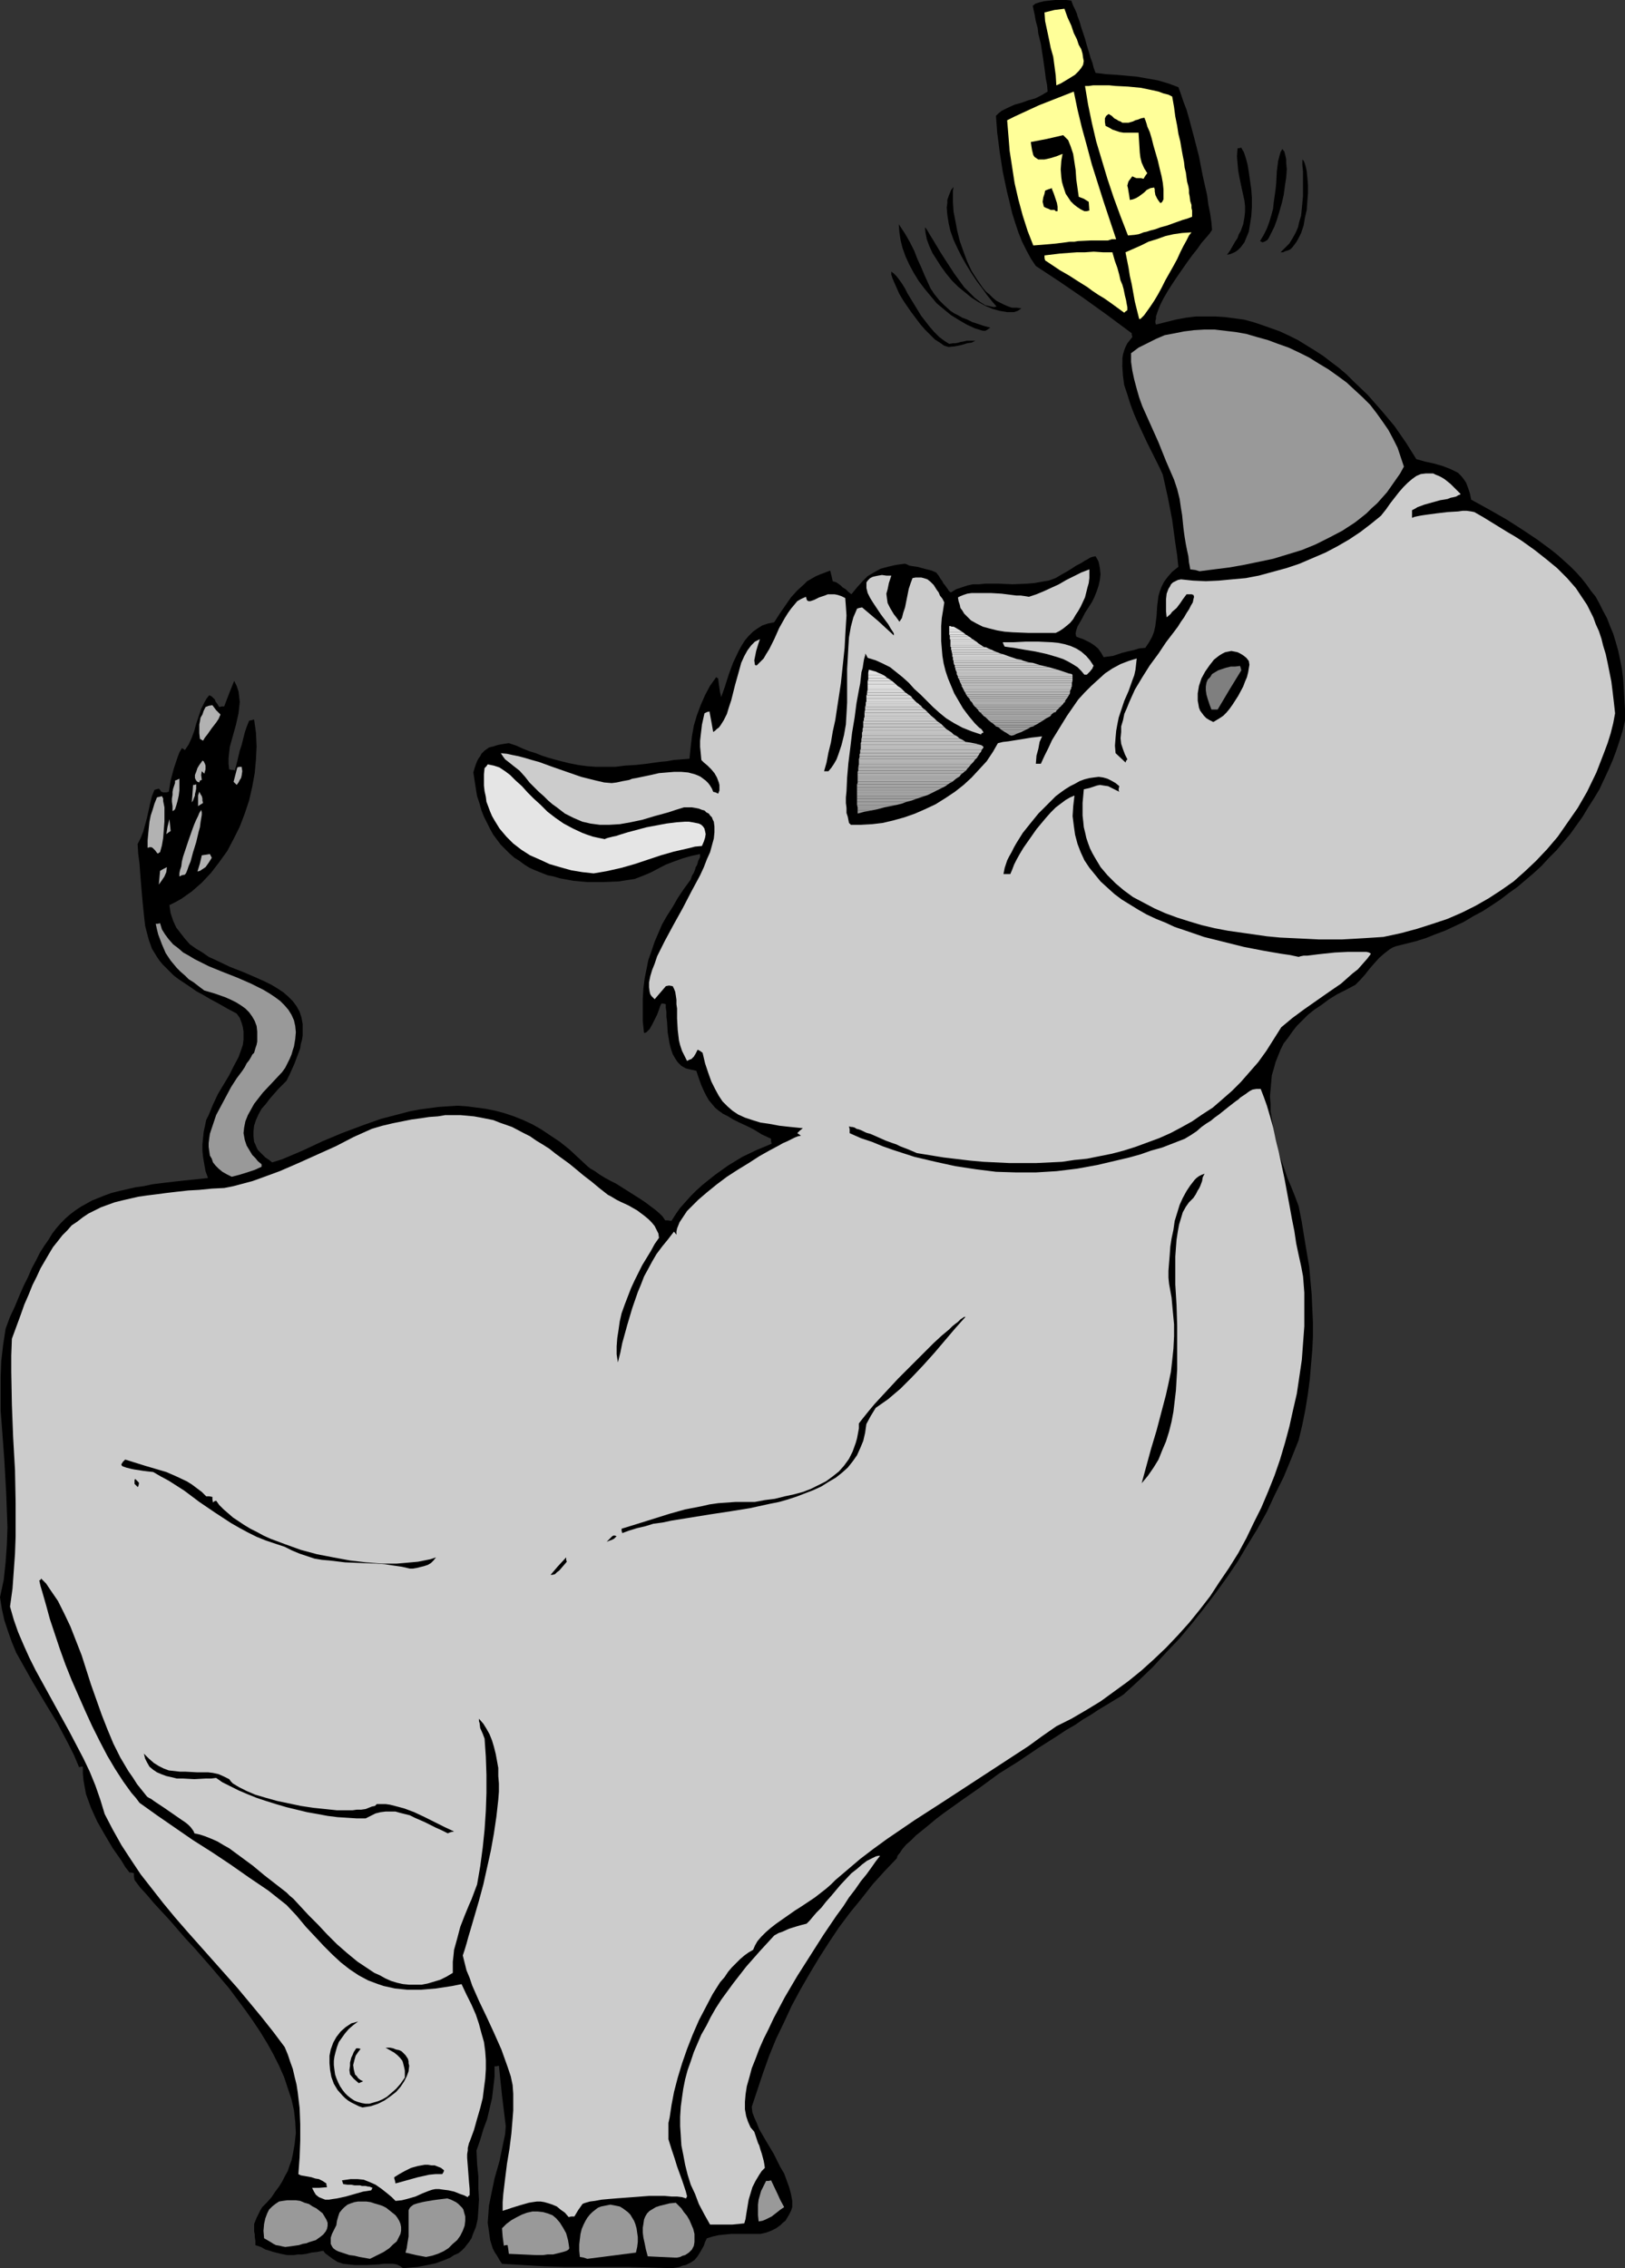<?xml version="1.0" encoding="UTF-8" standalone="no"?>
<svg
   version="1.0"
   width="111.534mm"
   height="155.668mm"
   id="svg152"
   sodipodi:docname="Dreidel &amp; Rhino.wmf"
   xmlns:inkscape="http://www.inkscape.org/namespaces/inkscape"
   xmlns:sodipodi="http://sodipodi.sourceforge.net/DTD/sodipodi-0.dtd"
   xmlns="http://www.w3.org/2000/svg"
   xmlns:svg="http://www.w3.org/2000/svg">
  <rect width="100%" height="100%" fill="#333333" stroke="none"/>
  <sodipodi:namedview
     id="namedview152"
     pagecolor="#ffffff"
     bordercolor="#000000"
     borderopacity="0.25"
     inkscape:showpageshadow="2"
     inkscape:pageopacity="0.0"
     inkscape:pagecheckerboard="0"
     inkscape:deskcolor="#d1d1d1"
     inkscape:document-units="mm" />
  <defs
     id="defs1">
    <pattern
       id="WMFhbasepattern"
       patternUnits="userSpaceOnUse"
       width="6"
       height="6"
       x="0"
       y="0" />
  </defs>
  <path
     style="fill:#000000;fill-opacity:1;fill-rule:evenodd;stroke:none"
     d="m 174.338,588.353 -5.655,-0.162 -5.655,-0.162 h -11.149 -5.493 l -5.332,-0.162 -5.493,-0.323 -5.332,-0.323 -0.646,-0.97 -0.646,-1.131 -0.646,-0.97 -0.485,-0.97 -0.646,-2.101 -0.323,-2.262 -0.323,-2.262 0.162,-2.101 0.162,-2.262 0.485,-2.424 0.969,-4.686 1.293,-4.525 0.969,-4.686 0.485,-2.262 0.162,-2.101 -0.969,-7.918 -0.808,-7.756 -0.646,0.162 h -0.485 v 2.747 l -0.323,2.747 -0.323,2.747 -0.646,2.747 -0.646,2.747 -0.969,2.585 -0.808,2.747 -0.969,2.747 0.162,3.555 0.323,3.232 v 3.07 l 0.162,2.909 -0.162,2.585 -0.162,2.424 -0.485,2.101 -0.808,1.939 -0.323,0.97 -0.646,0.97 -0.646,0.808 -0.485,0.646 -0.808,0.808 -0.808,0.646 -1.131,0.485 -0.969,0.646 -1.131,0.485 -1.293,0.485 -1.293,0.485 -1.454,0.323 -1.616,0.323 -1.777,0.323 -1.777,0.162 -1.939,0.162 -0.646,-0.485 -0.969,-0.485 -0.969,-0.162 h -1.131 -1.293 l -1.293,0.162 -3.07,0.162 h -3.07 l -1.616,-0.162 -1.454,-0.162 -1.454,-0.485 -1.293,-0.808 -1.293,-0.97 -0.646,-0.485 -0.485,-0.646 -1.616,0.323 -1.454,0.162 -1.293,0.323 -1.131,0.162 h -1.131 l -0.969,0.162 h -1.777 l -1.616,-0.323 -1.939,-0.485 -0.969,-0.323 -1.131,-0.323 -1.131,-0.646 -1.454,-0.485 v -1.131 l -0.162,-0.97 v -0.646 l -0.162,-0.808 v -0.97 -0.97 l 0.323,-0.808 0.323,-0.808 0.323,-0.646 0.323,-0.646 0.323,-0.646 0.485,-0.808 1.293,-1.293 1.131,-1.293 0.969,-1.454 0.969,-1.293 0.808,-1.293 0.646,-1.293 0.808,-1.454 0.485,-1.454 0.485,-1.293 0.323,-1.454 0.485,-2.747 0.323,-2.909 -0.162,-2.909 -0.323,-2.909 -0.646,-2.909 -0.969,-2.909 -0.969,-2.909 -1.293,-2.909 -1.454,-2.909 -1.616,-2.909 -1.777,-2.909 -1.939,-2.909 -1.939,-2.747 -4.201,-5.656 -4.524,-5.333 -4.524,-5.171 -2.262,-2.424 -2.1,-2.424 -2.1,-2.424 -2.1,-2.262 -1.939,-2.101 -1.777,-2.101 -1.777,-1.939 -1.454,-1.939 -0.162,-0.97 v -0.808 l -0.646,-0.162 h -0.485 l -1.131,-1.454 -0.969,-1.616 -2.262,-3.232 -2.1,-3.555 -1.939,-3.393 -0.808,-1.778 -0.808,-1.778 -0.646,-1.778 -0.646,-1.778 -0.323,-1.778 -0.323,-1.778 -0.162,-1.778 v -1.778 H 21.005 l -0.485,0.162 -1.293,-3.07 -1.454,-2.909 -1.454,-2.747 -1.454,-2.747 -3.231,-5.332 L 8.563,436.458 5.655,431.287 4.201,428.701 3.07,425.954 2.1,423.207 1.131,420.298 0.485,417.39 0,414.32 l 0.969,-4.525 0.485,-4.525 0.323,-4.525 0.162,-4.525 -0.162,-4.363 -0.162,-4.363 -0.485,-8.726 -0.646,-8.726 -0.323,-4.201 v -4.201 -4.201 l 0.162,-4.363 0.485,-4.201 0.646,-4.201 1.131,-3.07 1.293,-2.747 1.131,-2.747 1.131,-2.585 1.131,-2.262 0.969,-2.262 1.131,-2.101 0.969,-1.939 1.131,-1.778 1.131,-1.616 0.969,-1.616 1.131,-1.454 1.131,-1.293 1.131,-1.131 1.293,-1.131 1.293,-0.97 1.454,-0.97 1.454,-0.808 1.454,-0.808 1.616,-0.646 1.616,-0.646 1.777,-0.646 1.939,-0.485 2.1,-0.485 2.1,-0.485 2.262,-0.323 2.262,-0.485 2.585,-0.323 2.747,-0.323 2.908,-0.323 3.07,-0.323 3.07,-0.323 -0.646,-1.778 -0.323,-1.778 -0.323,-1.939 -0.162,-1.616 v -1.616 l 0.162,-1.616 0.162,-1.616 0.323,-1.454 0.323,-1.616 0.646,-1.293 1.131,-2.747 1.293,-2.747 1.454,-2.424 1.454,-2.424 1.131,-2.262 1.293,-2.424 0.808,-2.262 0.323,-0.97 0.162,-1.293 v -0.97 -1.131 l -0.162,-1.131 -0.323,-1.131 -0.485,-1.293 -0.808,-1.131 -2.424,-1.293 -2.262,-1.293 -2.1,-1.131 -1.939,-1.131 -1.777,-0.97 -1.616,-1.131 -1.454,-0.97 -1.454,-0.97 -1.293,-0.97 -0.969,-0.97 -0.969,-0.97 -0.969,-0.97 -0.808,-0.97 -0.646,-0.97 -1.293,-2.101 -0.808,-2.262 -0.646,-2.424 -0.323,-1.293 -0.162,-1.454 -0.162,-1.454 -0.162,-1.616 -0.162,-1.616 -0.162,-1.778 -0.162,-1.939 -0.162,-1.939 -0.162,-2.101 -0.162,-2.262 -0.323,-2.424 -0.162,-2.585 0.808,-1.616 0.646,-1.616 0.485,-1.778 0.485,-1.778 0.808,-3.717 0.485,-1.939 0.646,-1.616 0.485,-0.162 0.646,-0.162 0.162,0.162 0.162,0.162 0.323,0.485 0.485,0.162 h 0.323 0.485 l 0.646,-0.162 0.485,-2.909 0.808,-3.07 0.485,-1.454 0.485,-1.454 0.485,-1.293 0.646,-1.131 0.323,0.162 0.485,0.323 0.969,-1.454 0.808,-1.778 0.646,-1.778 0.485,-1.778 0.646,-1.939 0.646,-1.939 0.969,-1.939 0.485,-0.808 0.646,-0.808 0.646,0.323 0.485,0.485 0.323,0.323 0.162,0.485 0.485,0.646 0.485,0.808 0.646,-0.162 h 0.646 l 1.293,-3.393 1.293,-3.232 0.646,1.293 0.485,1.454 0.162,1.293 0.162,1.454 -0.162,1.454 -0.162,1.454 -0.646,2.909 -0.808,2.909 -0.808,2.909 -0.162,1.454 -0.162,1.454 v 1.454 l 0.162,1.454 0.646,0.162 h 0.485 l 0.323,0.162 0.485,-1.778 0.808,-3.393 0.485,-1.454 0.808,-3.232 0.485,-1.454 0.646,-1.616 1.293,-0.323 0.485,3.393 0.162,3.555 -0.162,3.393 -0.323,3.555 -0.646,3.555 -0.808,3.555 -1.131,3.393 -1.293,3.393 -1.616,3.232 -1.616,3.07 -2.1,2.909 -2.1,2.747 -2.424,2.585 -1.293,1.131 -1.293,1.131 -2.747,1.939 -1.454,0.808 -1.616,0.808 0.323,2.101 0.646,1.939 0.808,1.778 1.131,1.454 1.131,1.454 1.293,1.454 1.616,1.131 1.616,0.97 1.616,1.131 1.777,0.808 3.716,1.778 3.716,1.454 3.716,1.616 1.777,0.808 1.616,0.808 1.616,0.97 1.454,0.97 1.293,1.131 1.131,1.131 0.969,1.293 0.808,1.454 0.485,1.454 0.323,1.778 v 0.97 0.97 0.97 l -0.162,1.131 -0.323,1.131 -0.162,1.131 -0.485,1.293 -0.485,1.293 -0.485,1.293 -0.646,1.454 -0.646,1.454 -0.808,1.616 -2.1,2.101 -2.262,2.585 -0.969,1.293 -1.131,1.293 -0.808,1.454 -0.646,1.454 -0.485,1.454 -0.162,1.454 v 1.293 l 0.162,1.454 0.323,0.646 0.323,0.808 0.323,0.646 0.646,0.646 0.646,0.646 0.646,0.646 0.969,0.646 0.808,0.646 2.585,-0.808 5.332,-2.262 5.17,-2.424 5.009,-2.101 5.17,-1.939 5.009,-1.778 5.009,-1.293 2.424,-0.646 2.585,-0.485 2.424,-0.323 2.424,-0.323 2.424,-0.162 2.585,-0.162 2.424,0.162 2.424,0.323 2.424,0.323 2.424,0.485 2.424,0.646 2.424,0.808 2.424,0.97 2.424,1.131 2.262,1.293 2.424,1.616 2.424,1.616 2.424,1.939 2.262,2.101 2.424,2.262 0.808,0.646 1.131,0.646 1.131,0.808 1.293,0.808 1.454,0.808 1.616,0.808 3.07,1.939 3.07,1.939 1.454,0.97 1.293,0.97 1.293,0.97 1.131,0.97 0.808,0.808 0.646,0.97 h 0.646 l 0.969,0.162 1.131,-1.778 1.131,-1.616 1.454,-1.616 1.293,-1.454 1.454,-1.454 1.616,-1.454 1.616,-1.293 1.616,-1.293 3.393,-2.424 3.716,-2.262 3.716,-1.778 3.878,-1.616 -0.162,-0.646 v -0.646 l -2.424,-1.131 -2.1,-1.293 -1.939,-0.97 -1.777,-0.808 -1.616,-0.808 -1.293,-0.808 -1.293,-0.646 -1.131,-0.808 -0.969,-0.808 -0.808,-0.97 -0.808,-0.97 -0.646,-1.131 -0.646,-1.293 -0.646,-1.454 -0.646,-1.778 -0.646,-1.939 -0.646,-0.162 -0.808,-0.162 -1.293,-0.323 -1.131,-0.646 -0.969,-0.97 -0.646,-0.97 -0.646,-1.131 -0.485,-1.454 -0.323,-1.293 -0.485,-2.909 -0.162,-2.747 -0.162,-1.293 v -1.293 l -0.162,-0.97 v -0.97 l -0.646,-0.162 h -0.485 l -0.162,0.323 -0.162,0.323 -0.162,0.485 -0.162,0.485 -0.485,1.293 -0.646,1.293 -0.646,1.293 -0.646,1.131 -0.485,0.485 -0.323,0.323 -0.323,0.162 h -0.323 l -0.323,-3.07 v -2.909 -2.747 l 0.162,-2.747 0.323,-2.585 0.485,-2.424 0.485,-2.424 0.808,-2.262 0.808,-2.424 0.969,-2.262 0.969,-2.262 1.293,-2.262 1.454,-2.262 1.293,-2.262 1.616,-2.424 1.777,-2.424 0.323,-0.97 0.485,-0.808 0.323,-0.808 0.162,-0.646 0.323,-0.485 0.162,-0.485 0.162,-0.646 0.323,-0.646 0.162,-0.323 v -0.808 l -2.262,0.485 -2.262,0.646 -2.262,0.808 -2.1,0.808 -4.039,2.101 -1.939,0.808 -2.1,0.808 -4.201,0.646 -4.039,0.162 h -1.939 -1.939 l -1.939,-0.162 -1.777,-0.162 -1.777,-0.323 -1.777,-0.323 -1.616,-0.485 -1.616,-0.323 -1.616,-0.646 -1.616,-0.646 -1.454,-0.646 -1.293,-0.808 -1.293,-0.97 -1.293,-0.808 -1.293,-1.131 -1.131,-1.131 -1.131,-1.131 -0.969,-1.293 -0.969,-1.293 -0.808,-1.454 -0.808,-1.616 -0.808,-1.616 -0.646,-1.616 -0.485,-1.778 -0.646,-1.939 -0.323,-1.939 -0.323,-2.101 -0.323,-2.101 0.323,-1.131 0.323,-0.97 0.323,-0.808 0.323,-0.646 0.485,-0.646 0.323,-0.646 0.808,-0.808 1.131,-0.808 0.646,-0.162 0.646,-0.162 0.969,-0.323 0.808,-0.162 0.969,-0.162 1.131,-0.162 1.939,0.646 1.777,0.808 1.616,0.646 1.616,0.485 1.616,0.646 1.454,0.485 2.908,0.808 2.585,0.646 2.424,0.485 2.424,0.323 2.262,0.162 h 2.424 2.585 l 2.585,-0.323 2.747,-0.162 2.908,-0.323 3.393,-0.485 1.777,-0.162 1.777,-0.323 2.1,-0.162 1.939,-0.162 0.323,-3.07 0.323,-2.747 0.485,-2.747 0.808,-2.747 0.969,-2.585 1.131,-2.585 1.293,-2.424 1.616,-2.262 0.162,0.162 0.323,0.162 0.323,2.424 0.162,1.131 0.323,1.293 0.969,-2.747 0.969,-3.07 1.131,-3.07 1.454,-3.07 0.808,-1.454 0.808,-1.293 0.969,-1.131 1.131,-1.131 1.131,-0.808 1.293,-0.808 1.454,-0.485 1.616,-0.323 1.454,-2.262 1.454,-2.101 1.454,-2.101 1.616,-1.778 1.777,-1.616 0.808,-0.808 1.131,-0.646 1.131,-0.646 1.131,-0.485 1.293,-0.485 1.293,-0.485 0.323,1.293 0.323,1.454 0.485,0.162 0.485,0.162 0.485,0.323 0.646,0.485 0.485,0.485 0.808,0.485 0.646,0.646 0.808,0.646 1.454,-1.778 1.454,-1.616 1.293,-1.293 1.616,-0.97 1.777,-0.97 1.777,-0.485 2.1,-0.485 1.131,-0.162 1.293,-0.162 0.485,0.162 0.646,0.323 0.969,0.162 1.131,0.162 2.424,0.646 1.293,0.323 1.131,0.485 0.646,0.808 0.485,0.808 0.485,0.646 0.323,0.646 0.323,0.323 0.323,0.485 0.485,0.646 0.162,0.323 0.323,0.323 0.323,0.162 1.293,-0.808 1.454,-0.485 1.454,-0.485 1.454,-0.323 h 1.616 l 1.616,-0.162 h 3.555 l 3.555,0.162 3.716,-0.162 1.939,-0.162 1.777,-0.323 1.939,-0.323 1.777,-0.646 1.616,-0.97 1.454,-0.808 1.293,-0.808 0.969,-0.646 0.969,-0.485 0.808,-0.485 0.485,-0.323 0.646,-0.323 0.485,-0.323 0.323,-0.162 0.485,-0.162 0.808,-0.162 0.485,0.808 0.323,0.646 0.323,1.616 0.162,1.616 -0.162,1.454 -0.323,1.454 -0.485,1.454 -0.646,1.616 -0.646,1.293 -1.777,2.747 -0.646,1.293 -0.646,1.131 -0.646,1.131 -0.323,0.97 -0.162,0.808 0.162,0.808 0.808,0.323 0.969,0.323 0.969,0.485 0.969,0.485 0.969,0.646 0.969,0.808 0.808,1.131 0.646,1.131 1.131,-0.162 1.293,-0.162 2.424,-0.808 1.293,-0.323 1.454,-0.323 1.616,-0.485 1.616,-0.162 0.969,-1.454 0.808,-1.454 0.485,-1.293 0.323,-1.454 0.162,-1.293 0.162,-1.293 0.162,-2.585 0.323,-2.585 0.323,-1.131 0.485,-1.293 0.646,-1.293 0.969,-1.293 1.131,-1.293 0.808,-0.646 0.808,-0.646 -0.323,-3.07 -0.485,-3.232 -0.808,-5.979 -1.131,-5.817 -1.293,-5.817 -0.808,-1.778 -0.969,-1.939 -1.131,-2.262 -1.131,-2.262 -1.131,-2.424 -1.131,-2.424 -1.131,-2.585 -0.969,-2.585 -0.808,-2.585 -0.808,-2.424 -0.323,-2.424 -0.162,-2.424 V 93.884 92.915 l 0.162,-0.97 0.323,-1.131 0.323,-0.808 0.485,-0.97 0.646,-0.808 0.646,-0.808 -0.162,-0.646 v -0.323 l -6.301,-4.686 -6.301,-4.525 -6.14,-4.201 -6.14,-4.04 -1.293,-1.939 -1.131,-2.101 -1.131,-2.262 -0.969,-2.424 -0.808,-2.424 -0.808,-2.585 -0.646,-2.747 -0.646,-2.585 -1.131,-5.333 -0.808,-5.171 -0.323,-2.585 -0.323,-2.424 -0.162,-2.262 -0.162,-2.101 0.646,-0.646 0.808,-0.646 1.616,-0.808 1.777,-0.808 1.777,-0.485 1.777,-0.646 1.777,-0.485 1.616,-0.808 0.808,-0.485 0.808,-0.485 -0.162,-1.778 -0.323,-1.616 -0.162,-1.454 -0.162,-1.131 -0.323,-2.262 -0.323,-2.101 -0.323,-2.101 -0.323,-1.293 -0.323,-1.293 -0.162,-1.454 -0.485,-1.778 -0.323,-1.778 -0.485,-2.262 0.323,-0.162 0.323,-0.323 0.485,-0.162 0.485,-0.162 1.293,-0.323 1.454,-0.162 L 273.705,0 h 1.454 1.454 l 1.293,0.162 0.485,1.293 0.485,0.97 0.485,1.131 0.162,0.646 0.323,0.808 0.323,0.97 0.323,1.131 0.485,1.454 0.485,1.454 0.485,1.778 0.646,2.101 0.323,1.131 0.485,1.293 0.323,1.293 0.485,1.293 2.585,0.323 2.585,0.162 5.493,0.485 2.747,0.485 2.747,0.485 2.747,0.808 2.585,0.97 0.646,1.778 0.646,1.939 0.808,2.101 0.646,2.262 0.646,2.424 0.646,2.424 1.293,5.009 0.969,5.009 1.131,5.009 0.323,2.424 0.485,2.424 0.323,2.262 0.162,1.939 -0.323,0.485 -0.323,0.485 -0.969,1.131 -1.131,1.293 -1.131,1.616 -1.293,1.616 -1.293,1.778 -2.585,3.717 -1.293,1.939 -1.131,1.778 -1.131,1.939 -0.808,1.616 -0.646,1.616 -0.485,1.454 v 0.646 l -0.162,0.485 v 0.485 l 0.162,0.485 2.585,-0.646 2.585,-0.646 2.585,-0.485 2.585,-0.323 h 2.424 2.585 l 2.585,0.162 2.424,0.323 2.424,0.323 2.424,0.646 2.424,0.808 2.262,0.808 2.262,0.808 2.424,1.131 2.262,1.131 2.1,1.293 2.1,1.293 2.262,1.454 2.1,1.616 1.939,1.454 2.1,1.778 1.777,1.778 3.716,3.555 3.555,4.04 3.393,4.04 2.908,4.201 2.747,4.363 2.262,0.646 2.262,0.485 2.262,0.646 2.1,0.808 0.969,0.485 0.969,0.485 0.808,0.808 0.646,0.808 0.646,0.97 0.485,1.293 0.485,1.454 0.323,1.616 4.686,2.585 4.524,2.585 4.039,2.585 3.878,2.585 3.716,2.747 1.616,1.293 1.616,1.454 1.616,1.454 1.454,1.454 1.454,1.616 1.293,1.616 1.131,1.616 1.293,1.616 0.969,1.778 0.969,1.939 0.969,1.778 0.808,2.101 0.808,1.939 0.646,2.101 0.646,2.262 0.485,2.262 0.485,2.424 0.323,2.585 0.162,2.585 0.162,2.747 0.162,2.747 v 2.909 l -0.646,2.747 -0.808,2.585 -0.808,2.424 -0.969,2.585 -1.131,2.585 -1.131,2.424 -1.131,2.424 -1.454,2.424 -1.454,2.262 -1.454,2.424 -1.616,2.262 -1.616,2.262 -1.777,2.101 -1.777,2.101 -1.939,1.939 -1.939,2.101 -2.1,1.939 -2.1,1.778 -2.1,1.778 -2.262,1.616 -2.1,1.616 -2.424,1.616 -2.262,1.454 -2.424,1.293 -2.424,1.454 -2.424,1.131 -2.424,1.131 -2.585,0.97 -2.424,0.97 -2.585,0.808 -2.585,0.646 -2.585,0.646 -0.808,0.323 -0.808,0.485 -1.454,1.131 -1.293,1.131 -1.293,1.454 -1.131,1.293 -1.131,1.454 -1.293,1.454 -1.293,1.293 -2.424,1.293 -2.262,1.131 -2.1,1.293 -1.939,1.454 -1.939,1.293 -1.616,1.293 -1.454,1.454 -1.454,1.454 -1.131,1.454 -1.131,1.616 -1.131,1.454 -0.808,1.616 -0.646,1.616 -0.646,1.616 -0.485,1.778 -0.485,1.616 -0.162,1.778 -0.162,1.939 -0.162,1.778 0.162,1.939 v 1.939 l 0.323,1.939 0.323,2.101 0.323,2.101 0.646,2.101 0.485,2.101 0.646,2.262 0.808,2.262 0.808,2.424 0.969,2.262 0.969,2.424 0.969,2.585 0.808,4.04 0.646,4.04 0.646,3.878 0.646,3.717 0.323,3.717 0.323,3.555 0.162,3.717 0.162,3.555 v 3.555 l -0.162,3.555 -0.323,3.717 -0.323,3.878 -0.485,3.717 -0.646,4.04 -0.808,4.04 -0.969,4.04 -1.939,4.848 -1.939,4.686 -2.262,4.525 -2.1,4.525 -2.424,4.363 -2.585,4.201 -2.585,4.363 -2.747,4.04 -2.908,4.04 -3.07,4.04 -3.07,3.878 -3.231,3.878 -3.555,3.717 -3.393,3.717 -3.716,3.555 -3.878,3.555 -0.969,0.646 -1.131,0.646 -1.293,0.808 -1.616,0.97 -1.616,0.97 -1.939,1.293 -1.939,1.131 -2.1,1.454 -2.262,1.293 -2.424,1.616 -4.847,3.07 -5.009,3.393 -5.17,3.232 -4.847,3.555 -4.847,3.393 -2.262,1.616 -2.262,1.616 -1.939,1.454 -1.939,1.616 -1.777,1.454 -1.616,1.293 -1.293,1.293 -1.293,1.131 -0.969,1.131 -0.646,0.97 -0.646,0.808 -0.162,0.646 -3.231,3.393 -3.07,3.393 -2.908,3.717 -2.908,3.555 -2.908,3.878 -2.585,3.878 -2.585,4.04 -2.424,4.04 -2.424,4.201 -2.262,4.201 -1.939,4.201 -2.1,4.363 -1.777,4.363 -1.616,4.525 -1.454,4.363 -1.454,4.363 0.162,1.454 0.485,1.293 0.646,1.454 0.646,1.616 1.777,3.07 1.939,3.232 1.777,3.555 0.969,1.616 0.646,1.778 0.646,1.778 0.485,1.778 0.323,1.778 v 1.616 l -0.323,0.97 -0.485,0.97 -0.485,0.808 -0.485,0.808 -0.646,0.485 -0.646,0.646 -1.131,0.808 -1.293,0.646 -1.293,0.485 -1.454,0.323 h -1.454 -6.14 l -1.616,0.162 -1.616,0.162 -1.454,0.323 -1.616,0.485 -0.485,0.97 -0.323,0.97 -0.808,1.454 -0.808,1.293 -0.808,0.97 -0.969,0.646 -1.293,0.646 -0.808,0.162 -0.808,0.323 -0.808,0.162 z"
     id="path1" />
  <path
     style="fill:#999999;fill-opacity:1;fill-rule:evenodd;stroke:none"
     d="m 174.822,585.606 -3.393,-0.162 -3.393,-0.162 -0.485,-1.778 -0.323,-1.616 -0.323,-1.454 -0.162,-1.293 v -1.293 l 0.162,-0.97 0.162,-1.131 0.323,-0.808 0.485,-0.808 0.646,-0.646 0.808,-0.485 0.808,-0.485 0.969,-0.323 1.293,-0.323 1.293,-0.323 1.616,-0.162 0.646,0.646 0.808,0.808 0.646,0.97 0.808,0.97 0.646,1.131 0.485,1.131 0.485,1.131 0.323,1.293 v 0.97 1.131 l -0.162,0.97 -0.485,0.97 -0.808,0.808 -0.485,0.323 -0.485,0.323 -0.646,0.162 -0.646,0.323 -0.808,0.162 z"
     id="path2" />
  <path
     style="fill:#999999;fill-opacity:1;fill-rule:evenodd;stroke:none"
     d="m 152.364,585.929 -0.969,-0.323 -0.969,-0.162 -0.162,-1.616 v -1.616 l 0.162,-1.454 0.162,-1.293 0.323,-1.293 0.485,-1.131 0.485,-0.97 0.485,-0.808 0.646,-0.808 0.646,-0.646 0.808,-0.646 0.646,-0.485 0.808,-0.323 0.808,-0.162 0.808,-0.162 0.808,-0.162 0.808,0.162 0.808,0.162 0.808,0.162 0.808,0.485 0.646,0.485 0.646,0.485 0.646,0.646 0.485,0.808 0.485,0.808 0.323,0.808 0.323,1.131 0.162,1.131 0.162,1.131 v 1.293 l -0.162,1.293 -0.323,1.454 -6.301,0.808 z"
     id="path3" />
  <path
     style="fill:#999999;fill-opacity:1;fill-rule:evenodd;stroke:none"
     d="m 139.115,584.96 -3.555,-0.162 -3.555,-0.162 -0.162,-1.293 -0.162,-0.97 h -0.485 l -0.485,0.162 -0.323,-2.424 -0.162,-2.101 1.131,-1.131 1.293,-0.97 1.454,-0.808 1.293,-0.646 1.293,-0.485 1.454,-0.323 h 1.293 l 1.454,0.162 1.131,0.323 1.293,0.485 0.969,0.808 0.969,1.131 0.808,1.293 0.808,1.454 0.485,1.778 0.162,0.97 0.162,1.131 -0.162,0.323 -0.485,0.323 -0.485,0.162 -0.485,0.162 -1.293,0.323 -1.293,0.323 h -1.454 l -1.131,0.162 h -1.131 -0.323 z"
     id="path4" />
  <path
     style="fill:#999999;fill-opacity:1;fill-rule:evenodd;stroke:none"
     d="m 110.516,585.445 -2.585,-0.485 -2.747,-0.646 0.323,-1.131 0.162,-1.131 0.162,-0.97 0.162,-0.97 v -1.616 -2.747 -0.97 -0.808 -0.646 l 0.323,-0.646 0.323,-0.323 0.646,-0.485 0.969,-0.323 0.646,-0.162 0.646,-0.162 0.808,-0.162 0.969,-0.162 0.969,-0.162 1.131,-0.162 1.293,-0.162 1.293,-0.162 0.969,0.323 0.646,0.323 0.646,0.323 0.646,0.485 0.485,0.485 0.485,0.485 0.323,0.485 0.162,0.646 0.323,1.131 v 1.131 l -0.162,1.293 -0.485,1.293 -0.646,1.293 -0.808,1.131 -1.131,0.97 -1.131,1.131 -1.293,0.808 -1.454,0.646 -1.454,0.485 z"
     id="path5" />
  <path
     style="fill:#cccccc;fill-opacity:1;fill-rule:evenodd;stroke:none"
     d="m 190.01,577.042 h -2.908 -2.908 l -1.454,-2.585 -1.454,-2.747 -0.969,-2.585 -1.131,-2.424 -0.808,-2.585 -0.646,-2.585 -0.485,-2.585 -0.485,-2.424 -0.162,-2.585 -0.162,-2.424 v -2.424 l 0.162,-2.585 0.323,-2.424 0.323,-2.262 0.485,-2.424 0.646,-2.424 0.808,-2.262 0.808,-2.424 0.969,-2.262 0.969,-2.262 1.293,-2.262 1.131,-2.262 1.293,-2.262 1.454,-2.262 3.07,-4.201 3.393,-4.363 3.555,-4.04 3.716,-4.04 1.131,-0.646 0.969,-0.323 1.777,-0.808 2.1,-0.646 1.131,-0.323 1.293,-0.323 0.808,-0.808 0.808,-0.97 0.969,-1.131 1.293,-1.293 1.131,-1.454 1.293,-1.454 2.585,-3.07 2.747,-2.909 1.454,-1.131 1.293,-1.131 1.293,-0.97 1.293,-0.646 0.969,-0.485 0.646,-0.162 h 0.485 l -1.131,1.454 -1.131,1.616 -1.293,1.778 -1.454,1.778 -1.454,2.101 -1.616,2.101 -1.454,2.262 -1.777,2.424 -3.393,5.009 -3.393,5.333 -3.393,5.333 -3.231,5.494 -2.908,5.494 -1.293,2.747 -1.293,2.585 -1.131,2.585 -0.969,2.585 -0.969,2.424 -0.646,2.424 -0.646,2.262 -0.323,2.101 -0.162,1.939 v 1.939 l 0.323,1.778 0.485,1.454 0.646,1.454 0.969,1.131 0.323,0.97 0.323,0.97 0.323,0.97 0.323,0.646 0.323,1.131 0.323,0.97 0.485,1.778 0.162,0.808 0.162,1.131 -0.808,0.808 -0.646,0.97 -0.969,1.616 -0.808,1.616 -0.485,1.616 -0.485,1.616 -0.323,1.939 -0.323,1.939 -0.162,1.131 -0.323,1.131 -1.454,0.162 z"
     id="path6" />
  <path
     style="fill:#999999;fill-opacity:1;fill-rule:evenodd;stroke:none"
     d="m 196.796,576.234 -0.162,-1.616 v -1.454 -1.293 l 0.162,-1.293 0.323,-1.131 0.323,-1.131 0.646,-1.293 0.646,-1.293 h 0.646 l 0.646,-0.162 1.616,3.393 0.808,1.778 0.969,1.778 -0.969,0.646 -0.808,0.646 -1.454,1.131 -1.616,0.808 -0.808,0.323 z"
     id="path7" />
  <path
     style="fill:#999999;fill-opacity:1;fill-rule:evenodd;stroke:none"
     d="m 95.974,585.929 -2.747,-0.485 -1.293,-0.323 -1.293,-0.162 -0.969,-0.323 -0.969,-0.323 -0.969,-0.323 -0.646,-0.323 -0.646,-0.485 -0.323,-0.485 -0.323,-0.646 v -0.808 -0.808 l 0.323,-0.97 0.485,-0.97 0.646,-1.293 0.162,-1.131 0.323,-1.131 0.323,-0.97 0.646,-0.808 0.646,-0.646 0.808,-0.646 0.808,-0.323 0.969,-0.323 0.969,-0.162 h 1.131 0.969 l 1.131,0.162 0.969,0.323 1.131,0.323 0.969,0.323 0.969,0.485 0.808,0.646 0.808,0.646 0.808,0.646 0.485,0.646 0.485,0.808 0.323,0.808 0.162,0.808 v 0.97 l -0.162,0.808 -0.485,0.97 -0.485,0.97 -0.969,0.808 -0.969,0.97 -1.454,0.97 -1.616,0.808 z"
     id="path8" />
  <path
     style="fill:#999999;fill-opacity:1;fill-rule:evenodd;stroke:none"
     d="m 74.001,582.859 -0.808,-0.162 -0.646,-0.162 -0.969,-0.162 -0.646,-0.323 -0.485,-0.323 -0.808,-0.485 -1.131,-0.646 -0.162,-1.939 0.162,-1.778 0.323,-1.454 0.485,-1.293 0.485,-0.97 0.808,-0.808 0.808,-0.646 0.969,-0.646 0.969,-0.162 1.131,-0.162 h 1.131 1.131 l 1.131,0.162 1.131,0.485 1.131,0.323 0.969,0.646 0.969,0.485 0.808,0.646 0.808,0.646 0.485,0.808 0.485,0.808 0.323,0.808 v 0.808 l -0.162,0.808 -0.323,0.646 -0.646,0.808 -0.808,0.646 -1.131,0.808 -1.616,0.485 -0.808,0.323 -0.969,0.162 -0.969,0.323 -1.131,0.162 -1.131,0.162 z"
     id="path9" />
  <path
     style="fill:#cccccc;fill-opacity:1;fill-rule:evenodd;stroke:none"
     d="m 147.516,575.103 -0.969,-1.131 -1.131,-0.808 -0.969,-0.808 -1.131,-0.485 -0.969,-0.323 -1.131,-0.323 -0.969,-0.162 h -0.969 l -1.131,0.162 -0.969,0.162 -2.262,0.646 -2.1,0.646 -2.424,0.808 v -2.262 l 0.162,-2.101 0.485,-4.04 0.485,-3.878 0.646,-3.878 0.485,-3.878 0.323,-3.878 0.162,-2.101 v -2.101 -2.262 l -0.162,-2.262 -0.485,-2.262 -0.808,-2.424 -0.808,-2.262 -0.808,-2.262 -1.939,-4.363 -1.939,-4.201 -1.939,-4.04 -1.777,-4.04 -0.646,-1.939 -0.808,-1.939 -0.485,-1.939 -0.485,-1.939 0.485,-1.454 0.485,-1.616 0.485,-1.778 0.485,-1.616 1.131,-3.878 1.131,-3.878 1.131,-4.201 0.969,-4.363 0.969,-4.363 0.808,-4.525 0.646,-4.363 0.485,-4.363 0.162,-2.101 v -2.101 l -0.162,-1.939 v -2.101 l -0.323,-1.778 -0.323,-1.778 -0.485,-1.939 -0.485,-1.616 -0.646,-1.616 -0.808,-1.454 -0.808,-1.293 -1.131,-1.293 v 0.646 l 0.162,0.485 0.162,1.293 0.646,1.454 0.485,1.293 0.323,4.686 0.162,4.686 v 4.686 l -0.162,4.686 -0.323,4.848 -0.485,4.686 -0.646,4.848 -0.808,4.686 -0.969,2.585 -0.485,1.293 -0.646,1.454 -1.131,2.747 -1.131,2.909 -0.808,3.07 -0.808,2.909 -0.162,1.616 -0.162,1.454 v 1.454 1.454 l -1.616,0.97 -1.616,0.808 -1.616,0.485 -1.616,0.485 -1.616,0.323 h -1.616 -1.616 l -1.616,-0.162 -1.454,-0.323 -1.616,-0.485 -1.454,-0.646 -1.454,-0.808 -1.454,-0.646 -1.454,-0.97 -2.908,-1.939 -2.747,-2.262 -2.585,-2.262 -2.585,-2.585 -2.262,-2.424 -2.424,-2.424 -2.1,-2.262 -1.939,-2.101 -0.969,-0.808 -0.808,-0.808 -1.454,-1.131 -1.454,-1.131 -2.908,-2.262 -2.908,-2.424 -3.07,-2.262 -3.07,-2.262 -1.454,-0.808 -1.616,-0.97 -1.454,-0.646 -1.616,-0.646 -1.454,-0.485 -1.454,-0.323 -0.162,-0.485 -0.323,-0.485 -0.485,-0.646 -0.646,-0.646 -0.808,-0.646 -0.969,-0.646 -2.1,-1.454 -2.1,-1.454 -1.939,-1.293 -0.969,-0.646 -0.646,-0.485 -0.646,-0.323 -0.485,-0.323 -1.293,-1.616 -1.293,-1.616 -1.131,-1.778 -1.131,-1.616 -2.1,-3.555 -1.777,-3.555 -1.616,-3.878 -1.454,-3.717 -2.747,-7.756 -2.424,-7.595 -1.454,-3.717 -1.454,-3.717 -1.616,-3.393 -1.616,-3.232 -2.1,-3.07 -0.969,-1.454 -1.293,-1.293 -0.162,0.323 -0.323,0.162 0.323,1.454 0.485,1.616 0.969,3.393 0.969,3.555 1.293,3.878 1.293,3.878 1.454,4.04 1.616,4.04 1.777,4.04 1.777,4.04 1.777,3.878 1.939,3.878 1.939,3.717 2.1,3.555 2.1,3.232 2.1,2.909 1.131,1.293 0.969,1.293 4.524,3.232 4.686,3.232 4.686,3.232 4.847,3.07 4.847,3.232 4.847,3.393 5.009,3.393 4.686,3.717 2.585,2.747 2.424,2.909 2.424,2.585 2.262,2.424 2.1,2.101 2.262,2.101 2.262,1.778 2.424,1.616 2.424,1.293 1.293,0.485 1.293,0.485 1.454,0.485 1.454,0.323 1.454,0.323 1.616,0.162 1.616,0.162 h 3.555 l 1.939,-0.162 1.939,-0.162 2.1,-0.323 2.1,-0.323 2.424,-0.485 1.293,2.747 1.293,2.585 1.131,2.585 0.808,2.424 0.646,2.424 0.646,2.262 0.323,2.424 0.162,2.262 v 2.424 l -0.162,2.424 -0.323,2.424 -0.323,2.585 -0.646,2.585 -0.808,2.747 -0.808,2.909 -1.131,3.07 -0.162,0.323 -0.162,0.646 -0.162,0.646 v 0.646 l -0.162,0.97 v 0.97 l 0.162,2.101 0.323,4.201 0.162,1.778 v 0.97 0.646 l -0.323,0.162 -0.162,0.323 -0.969,-0.485 -0.969,-0.323 -1.616,-0.646 -1.454,-0.323 -1.293,-0.162 -1.131,-0.162 h -0.969 l -0.808,0.162 -0.969,0.323 -0.808,0.323 -0.808,0.323 -1.777,0.808 -1.131,0.323 -1.131,0.323 -1.293,0.323 -1.616,0.162 -0.969,-0.97 -0.969,-0.808 -0.808,-0.646 -0.808,-0.646 -1.616,-1.131 -1.454,-0.646 -1.616,-0.646 -1.616,-0.162 h -0.969 -0.808 l -1.131,0.162 -1.131,0.162 0.162,0.485 0.162,0.485 1.131,0.162 h 0.969 l 0.808,0.162 h 0.808 0.646 l 0.485,0.162 h 0.969 l 0.646,0.162 h 0.323 l 0.808,0.323 -0.162,0.323 -0.162,0.323 -0.969,0.162 -1.131,0.162 -2.262,0.646 -2.262,0.646 -2.262,0.485 -1.131,0.162 -0.969,0.162 h -0.969 l -0.808,-0.323 -0.808,-0.323 -0.808,-0.646 -0.485,-0.808 -0.485,-0.97 h 1.777 l 2.1,-0.162 -0.162,-0.646 v -0.323 l -0.969,-0.646 -0.969,-0.485 -0.969,-0.162 -0.969,-0.323 -1.777,-0.323 -0.969,-0.162 -0.646,-0.323 0.323,-4.363 0.162,-4.363 v -4.201 l -0.162,-4.201 -0.485,-4.04 -0.323,-2.101 -0.485,-1.939 -0.485,-2.101 -0.646,-1.778 -0.646,-1.939 -0.808,-1.939 -2.908,-3.878 -3.07,-3.878 -3.07,-3.717 -3.231,-3.878 -6.463,-7.272 -6.463,-7.272 -3.231,-3.717 -3.07,-3.717 -2.908,-3.717 -2.908,-3.717 -2.585,-3.878 -2.424,-3.717 -2.262,-4.04 -2.1,-4.04 -1.131,-3.717 -1.293,-3.717 -1.454,-3.555 -1.616,-3.393 -1.777,-3.393 -1.777,-3.393 -3.555,-6.464 -3.555,-6.464 -1.777,-3.232 -1.616,-3.232 -1.454,-3.232 -1.454,-3.393 -1.131,-3.232 -0.969,-3.393 0.646,-4.686 0.323,-4.525 0.323,-4.525 0.162,-4.525 v -8.564 l -0.162,-8.564 -0.485,-8.564 -0.323,-8.403 -0.162,-8.564 v -4.201 l 0.162,-4.363 1.131,-3.07 1.131,-3.07 0.969,-2.747 1.131,-2.585 0.969,-2.424 1.131,-2.262 0.969,-2.101 1.131,-1.939 1.131,-1.939 0.969,-1.616 1.293,-1.616 1.131,-1.454 1.293,-1.293 1.131,-1.293 1.454,-0.97 1.454,-1.131 1.454,-0.97 1.616,-0.808 1.616,-0.808 1.777,-0.646 1.777,-0.646 1.939,-0.485 2.1,-0.485 2.1,-0.485 2.262,-0.323 2.585,-0.323 2.424,-0.323 2.747,-0.323 2.908,-0.323 2.908,-0.162 3.231,-0.323 3.231,-0.162 2.424,-0.485 2.424,-0.646 2.424,-0.646 2.262,-0.808 4.847,-1.778 4.847,-2.101 9.694,-4.363 4.686,-2.424 4.686,-2.101 2.747,-0.808 2.747,-0.646 2.424,-0.485 2.424,-0.485 2.424,-0.323 2.1,-0.323 2.262,-0.162 1.939,-0.323 h 1.939 1.939 l 1.777,0.162 1.777,0.162 1.777,0.323 1.616,0.323 1.616,0.323 1.616,0.646 3.231,1.131 3.07,1.616 1.616,0.808 1.616,1.131 1.616,0.97 1.777,1.131 1.616,1.293 1.777,1.293 1.777,1.293 1.777,1.454 1.939,1.616 2.1,1.616 1.939,1.616 2.262,1.778 0.646,0.323 0.808,0.485 0.808,0.485 0.969,0.485 2.1,0.97 2.262,1.293 1.939,1.454 0.969,0.808 0.808,0.808 0.808,0.97 0.485,0.97 0.485,0.97 0.162,1.131 -1.131,1.616 -0.969,1.778 -2.262,3.717 -1.939,3.878 -0.969,2.101 -0.808,2.101 -0.808,2.101 -0.808,2.262 -0.485,2.101 -0.323,2.262 -0.323,2.101 -0.162,2.101 v 2.101 l 0.323,2.101 0.646,-2.585 0.485,-2.424 1.293,-4.686 1.293,-4.363 1.454,-4.201 0.808,-1.939 0.808,-2.101 0.969,-1.778 1.131,-2.101 1.131,-1.939 1.454,-1.939 1.454,-1.778 1.616,-2.101 0.646,0.808 v -0.808 l 0.162,-0.808 0.323,-0.808 0.323,-0.808 0.646,-0.97 0.646,-0.97 0.646,-0.97 0.969,-0.97 1.939,-1.939 2.262,-1.939 2.585,-2.101 2.585,-1.939 2.747,-1.778 2.908,-1.778 2.747,-1.778 2.585,-1.454 2.424,-1.293 1.131,-0.646 1.131,-0.485 0.969,-0.485 0.969,-0.485 0.808,-0.323 0.808,-0.162 -0.485,-0.323 -0.485,-0.323 0.646,-0.646 0.808,-0.646 -3.231,-0.323 -2.908,-0.323 -2.585,-0.485 -2.262,-0.323 -2.1,-0.646 -1.939,-0.646 -1.777,-0.808 -1.454,-0.97 -1.293,-1.131 -1.293,-1.293 -0.969,-1.454 -0.969,-1.778 -0.969,-1.939 -0.808,-2.262 -0.808,-2.424 -0.646,-2.747 -0.646,-0.485 -0.323,-0.162 -0.323,-0.162 -0.485,0.97 -0.485,0.808 -0.646,0.646 -0.485,0.162 -0.646,0.323 -0.646,-1.293 -0.646,-1.293 -0.485,-1.454 -0.323,-1.293 -0.323,-2.747 -0.162,-2.909 v -2.585 l -0.162,-1.131 v -1.131 l -0.162,-1.131 -0.162,-0.97 -0.323,-0.808 -0.323,-0.646 -0.969,-0.162 -0.808,0.162 -2.908,3.393 -0.485,-0.485 -0.323,-0.323 -0.323,-0.485 -0.162,-0.646 -0.162,-1.131 v -1.293 l 0.323,-1.616 0.485,-1.616 0.646,-1.616 0.646,-1.939 0.969,-1.939 0.969,-1.939 2.262,-4.201 2.424,-4.363 2.262,-4.363 2.262,-4.201 0.969,-2.101 0.808,-2.101 0.808,-1.778 0.485,-1.778 0.485,-1.778 0.162,-1.616 v -1.454 l -0.162,-1.293 -0.323,-0.646 -0.162,-0.485 -0.485,-0.485 -0.323,-0.485 -0.646,-0.323 -0.485,-0.485 -0.646,-0.162 -0.808,-0.323 -0.808,-0.162 -0.969,-0.162 h -0.969 -1.131 l -2.1,0.646 -1.939,0.646 -1.777,0.485 -1.777,0.485 -1.616,0.485 -1.616,0.485 -3.07,0.646 -2.747,0.485 -2.747,0.162 h -2.424 l -2.424,-0.323 -2.1,-0.485 -2.262,-0.97 -2.262,-1.131 -2.1,-1.616 -1.131,-0.808 -1.131,-0.97 -1.131,-1.131 -1.293,-1.131 -1.131,-1.131 -1.293,-1.293 -1.131,-1.454 -1.454,-1.616 -1.454,-1.131 -1.616,-1.293 -0.646,-0.485 -0.485,-0.646 -0.323,-0.485 -0.323,-0.485 1.616,0.162 1.454,0.323 1.616,0.323 1.777,0.485 1.616,0.485 1.777,0.485 3.555,1.293 3.716,1.293 3.716,1.293 3.878,0.97 2.1,0.485 1.939,0.162 1.293,-0.162 1.454,-0.323 1.777,-0.323 0.808,-0.323 0.969,-0.162 3.878,-0.808 2.1,-0.485 1.939,-0.162 1.939,-0.162 h 1.939 l 1.777,0.162 1.777,0.485 0.808,0.323 0.646,0.323 0.646,0.485 0.646,0.485 0.646,0.646 0.485,0.646 0.485,0.808 0.323,0.808 0.646,0.162 0.646,0.323 0.323,-0.808 v -0.646 -0.808 l -0.162,-0.646 -0.485,-1.293 -0.646,-1.131 -0.808,-0.97 -0.969,-0.97 -0.969,-0.808 -0.646,-0.646 -0.162,-1.778 -0.162,-1.616 v -1.616 l 0.162,-1.454 0.323,-2.747 0.646,-2.909 0.646,-0.323 0.646,-0.162 0.485,2.585 0.485,2.747 0.485,-0.323 0.485,-0.485 0.485,-0.323 0.485,-0.646 0.808,-1.293 0.808,-1.616 0.485,-1.616 0.646,-1.939 0.969,-3.878 1.131,-4.04 0.485,-1.778 0.808,-1.778 0.808,-1.454 0.969,-1.293 0.485,-0.485 0.485,-0.485 0.646,-0.323 0.646,-0.323 -0.485,1.454 -0.485,1.616 -0.323,1.616 -0.162,0.808 0.162,1.131 0.162,0.162 h 0.323 l 0.808,-0.808 0.969,-0.97 0.646,-1.131 0.808,-1.293 1.293,-2.585 1.293,-2.909 1.454,-2.585 0.808,-1.293 0.808,-1.131 0.808,-0.97 0.808,-0.97 1.131,-0.646 1.131,-0.485 0.162,0.646 0.162,0.323 0.323,0.162 h 0.485 l 0.485,-0.162 0.485,-0.162 1.293,-0.646 1.454,-0.485 0.808,-0.323 h 0.808 0.969 l 0.808,0.162 0.969,0.323 0.969,0.485 0.162,2.101 0.162,2.424 -0.162,2.585 -0.162,2.747 -0.162,3.07 -0.323,3.07 -0.646,6.14 -0.969,6.302 -0.485,3.232 -0.646,2.909 -0.485,2.909 -0.646,2.585 -0.485,2.585 -0.646,2.262 h 0.646 0.485 l 0.808,-0.97 0.646,-0.97 0.646,-1.131 0.485,-1.293 0.808,-2.424 0.646,-2.585 0.485,-2.747 0.162,-2.747 0.162,-2.909 v -2.909 -5.817 l 0.162,-2.747 0.162,-2.909 0.162,-2.585 0.485,-2.747 0.646,-2.424 0.485,-1.131 0.485,-1.131 0.485,-0.162 0.808,-0.162 4.201,3.555 4.039,3.717 v -0.485 l -0.162,-0.323 -0.646,-0.97 -0.646,-1.131 -0.969,-1.293 -0.969,-1.293 -0.969,-1.454 -0.969,-1.454 -0.808,-1.293 -0.646,-1.293 -0.323,-1.293 v -0.485 -0.485 -0.485 l 0.323,-0.485 0.323,-0.323 0.323,-0.323 0.646,-0.323 0.646,-0.162 0.808,-0.162 0.969,-0.162 1.131,0.162 h 1.293 l -0.323,0.97 -0.323,0.97 -0.162,0.808 -0.162,0.808 -0.323,1.131 0.162,1.293 0.162,1.131 0.323,0.646 0.323,0.646 0.485,0.808 0.485,0.808 0.646,0.808 0.808,1.131 0.323,-0.485 0.323,-0.485 0.323,-1.293 0.485,-1.454 0.323,-1.616 0.646,-3.232 0.485,-1.454 0.485,-1.293 0.808,-0.162 h 1.454 l 0.646,0.162 0.969,0.323 0.808,0.646 0.808,0.808 0.808,1.293 0.485,0.646 0.323,0.808 0.646,0.808 0.485,0.97 -0.323,2.101 -0.323,1.939 -0.162,2.101 v 1.939 1.939 l 0.162,1.939 0.162,1.939 0.323,1.939 0.485,1.939 0.646,1.939 0.808,1.939 0.808,1.939 1.131,1.939 1.131,1.939 1.454,1.939 1.616,1.939 0.646,0.646 0.485,0.485 0.485,0.323 0.162,0.162 0.323,0.485 0.162,0.323 -0.485,0.162 -0.162,0.323 -2.424,-0.808 -2.424,-0.97 -2.1,-1.131 -2.1,-1.293 -1.777,-1.454 -1.616,-1.454 -3.231,-3.232 -1.616,-1.454 -1.454,-1.616 -1.616,-1.454 -1.616,-1.293 -1.616,-1.293 -1.939,-0.97 -1.777,-0.808 -2.1,-0.646 -0.323,-0.646 -0.323,-0.485 v 0 0.485 l -0.162,0.485 -0.162,0.646 -0.162,0.97 -0.162,1.131 -0.323,1.131 -0.162,1.454 -0.162,1.454 -0.323,1.616 -0.646,3.555 -0.485,3.717 -0.646,3.878 -0.485,4.04 -0.485,3.878 -0.323,3.717 -0.162,3.555 -0.162,1.616 v 1.454 l 0.162,1.293 v 1.293 l 0.323,0.97 0.162,0.808 0.162,0.808 0.485,0.485 h 2.585 l 2.908,-0.162 2.747,-0.323 2.747,-0.646 2.908,-0.808 2.747,-0.97 2.585,-1.131 2.747,-1.293 2.585,-1.616 2.424,-1.616 2.262,-1.778 2.1,-1.939 1.939,-2.101 1.939,-2.101 1.616,-2.424 1.293,-2.262 1.293,-0.323 1.454,-0.162 5.978,-0.97 1.454,-0.162 1.293,-0.162 -0.646,1.454 -0.323,1.778 -0.485,1.778 -0.162,2.101 h 1.293 l 0.969,-2.101 0.969,-1.939 0.969,-2.101 1.293,-2.101 1.293,-2.101 1.293,-2.101 1.454,-2.101 1.454,-2.101 1.616,-1.778 1.777,-1.778 1.777,-1.616 1.777,-1.616 1.939,-1.293 2.1,-1.131 2.1,-0.808 2.1,-0.646 -0.162,1.454 -0.162,1.454 -0.323,1.454 -0.485,1.293 -0.969,2.747 -1.131,2.585 -0.969,2.909 -0.485,1.454 -0.323,1.616 -0.323,1.778 -0.162,1.778 -0.162,2.101 0.162,1.939 2.585,2.424 0.162,-0.485 0.323,-0.323 -0.646,-1.293 -0.485,-1.293 -0.485,-1.454 -0.162,-1.454 0.162,-1.616 v -1.454 l 0.485,-1.616 0.323,-1.616 0.646,-1.454 0.646,-1.616 1.454,-3.232 1.939,-3.232 1.939,-3.07 2.262,-3.07 1.939,-2.909 2.1,-2.747 0.969,-1.293 0.808,-1.293 0.808,-1.131 0.646,-1.131 0.646,-0.97 0.485,-0.97 0.485,-0.808 0.162,-0.808 0.162,-0.646 -0.162,-0.485 -0.485,-0.162 h -0.485 -0.808 l -0.485,0.646 -0.485,0.646 -0.646,0.97 -0.485,0.646 -0.485,0.646 -1.131,0.97 -0.485,0.646 -0.969,0.808 -0.162,-1.616 v -1.616 -1.454 l 0.162,-1.454 0.485,-1.293 0.323,-0.485 0.323,-0.646 0.485,-0.485 0.646,-0.323 0.646,-0.323 0.808,-0.162 3.07,0.323 3.393,0.162 3.393,-0.162 3.393,-0.323 3.555,-0.323 3.393,-0.646 3.555,-0.97 3.555,-0.97 3.393,-1.131 3.393,-1.454 3.393,-1.454 3.07,-1.616 3.07,-1.778 2.908,-1.939 2.747,-2.101 2.585,-2.101 1.293,-1.616 1.131,-1.616 1.131,-1.454 1.131,-1.454 1.131,-1.293 1.131,-1.131 1.131,-0.97 1.131,-0.808 1.131,-0.485 1.293,-0.162 h 1.293 0.646 l 0.646,0.323 0.808,0.323 0.646,0.323 0.808,0.485 0.808,0.646 0.808,0.646 0.808,0.808 0.808,0.808 0.969,0.97 -0.162,0.162 -0.485,0.162 -0.485,0.323 -0.646,0.162 -0.808,0.162 -0.808,0.323 -1.939,0.323 -4.039,1.131 -1.777,0.646 -0.808,0.485 -0.646,0.323 v 0.97 0.97 h 0.162 l 0.323,-0.162 0.646,-0.162 0.808,-0.162 0.969,-0.162 1.131,-0.162 2.424,-0.323 2.747,-0.323 2.747,-0.162 1.131,-0.162 h 1.131 l 1.131,0.162 0.808,0.162 2.262,1.293 2.1,1.293 2.1,1.293 2.1,1.293 1.939,1.131 1.777,1.131 3.393,2.424 3.07,2.424 2.747,2.262 2.585,2.585 2.262,2.585 1.939,2.909 0.969,1.454 0.808,1.616 0.808,1.616 0.646,1.778 0.808,1.778 0.646,1.939 0.485,1.939 0.646,2.101 0.485,2.262 0.485,2.424 0.485,2.424 0.323,2.585 0.323,2.747 0.323,2.909 -0.485,2.585 -0.646,2.585 -0.808,2.585 -0.969,2.585 -1.939,5.009 -2.424,5.009 -2.424,4.201 -2.585,3.717 -2.585,3.717 -2.747,3.232 -2.908,3.07 -2.908,2.747 -2.908,2.585 -3.231,2.262 -3.231,2.101 -3.393,1.939 -3.555,1.778 -3.716,1.616 -3.878,1.293 -4.039,1.293 -4.201,1.131 -4.524,0.97 -2.424,0.162 -2.585,0.162 -2.747,0.162 -2.908,0.162 h -3.07 -3.07 l -3.231,-0.162 -3.393,-0.162 -3.393,-0.162 -3.393,-0.323 -3.393,-0.485 -3.393,-0.485 -3.393,-0.485 -3.393,-0.646 -3.393,-0.808 -3.231,-0.97 -3.07,-0.97 -3.07,-1.131 -2.908,-1.293 -2.747,-1.454 -2.747,-1.454 -2.424,-1.778 -2.1,-1.778 -2.1,-2.101 -1.777,-2.101 -1.454,-2.424 -0.646,-1.131 -0.646,-1.293 -0.485,-1.293 -0.485,-1.454 -0.323,-1.454 -0.323,-1.293 -0.162,-1.616 -0.162,-1.454 v -1.616 -1.616 l 0.162,-1.778 0.162,-1.778 1.454,-0.323 0.969,-0.323 0.969,-0.323 0.808,-0.162 0.969,0.162 1.131,0.162 1.293,0.646 0.646,0.323 0.969,0.485 -0.162,-0.323 v -0.485 l 0.162,-0.646 -0.969,-0.808 -1.131,-0.646 -0.969,-0.485 -1.131,-0.323 -1.131,-0.162 -1.293,0.162 -1.131,0.162 -1.293,0.323 -1.293,0.485 -1.131,0.646 -1.293,0.646 -1.293,0.808 -1.131,0.808 -1.293,0.97 -2.262,2.262 -2.262,2.262 -2.1,2.585 -1.939,2.424 -1.616,2.585 -0.646,1.131 -0.646,1.293 -0.646,1.131 -0.485,0.97 -0.323,0.97 -0.323,0.97 -0.162,0.808 -0.162,0.808 h 0.808 0.485 0.485 l 0.485,-1.131 0.485,-1.293 0.646,-1.293 0.808,-1.454 0.969,-1.616 1.131,-1.616 2.262,-3.232 2.424,-2.909 1.293,-1.454 1.293,-1.293 1.293,-0.97 1.293,-0.97 1.131,-0.646 1.131,-0.485 -0.323,2.747 -0.162,2.585 0.323,2.585 0.323,2.262 0.646,2.424 0.808,2.101 0.969,2.101 1.293,1.939 1.454,1.778 1.454,1.778 1.777,1.616 1.777,1.616 1.939,1.454 2.1,1.293 2.1,1.293 2.262,1.293 2.424,1.131 2.424,0.97 2.424,1.131 2.424,0.808 5.17,1.778 5.17,1.293 5.17,1.293 5.009,0.97 4.686,0.808 2.262,0.323 2.262,0.485 0.485,-0.162 0.808,-0.162 h 0.969 l 1.293,-0.162 1.293,-0.162 1.454,-0.162 3.07,-0.323 3.231,-0.162 h 1.454 2.424 1.131 l 0.646,0.162 0.485,0.323 -0.969,1.293 -2.424,2.747 -1.454,1.131 -2.908,2.585 -3.07,2.101 -3.231,2.262 -3.231,2.262 -3.07,2.262 -2.908,2.424 -1.939,3.07 -1.939,3.07 -2.1,2.909 -2.262,2.585 -2.262,2.585 -2.262,2.262 -2.585,2.262 -2.424,2.101 -2.747,1.778 -2.585,1.778 -2.908,1.616 -2.747,1.454 -2.908,1.293 -3.07,1.131 -3.07,1.131 -3.07,0.97 -3.07,0.808 -3.231,0.646 -3.231,0.646 -3.231,0.323 -3.231,0.485 -3.393,0.162 -3.393,0.162 h -3.393 -3.393 l -3.393,-0.162 -3.393,-0.162 -3.555,-0.323 -6.786,-0.808 -6.948,-1.131 -2.262,-0.97 -2.1,-0.808 -0.969,-0.485 -0.969,-0.323 -1.777,-0.646 -1.454,-0.646 -1.454,-0.646 -1.131,-0.485 -0.646,-0.162 -0.485,-0.162 -0.969,-0.485 -0.808,-0.323 -0.646,-0.162 -0.485,-0.323 -0.646,-0.162 h -0.323 l -0.485,-0.162 0.162,0.808 v 0.485 0.485 l 2.908,1.293 2.908,0.97 2.747,1.131 2.747,0.97 5.493,1.778 5.493,1.293 5.17,1.131 5.332,0.808 5.17,0.646 5.17,0.162 h 5.17 l 5.332,-0.323 5.332,-0.646 5.332,-0.97 5.493,-1.293 2.747,-0.646 2.908,-0.808 2.747,-0.97 2.908,-0.808 2.908,-1.131 2.908,-1.131 1.616,-0.97 1.454,-0.97 1.293,-1.131 1.131,-0.808 1.293,-0.808 0.969,-0.808 1.131,-0.808 0.808,-0.646 1.616,-1.293 1.454,-1.131 0.646,-0.485 0.485,-0.323 0.485,-0.485 0.485,-0.323 0.969,-0.646 0.646,-0.485 0.485,-0.323 0.646,-0.323 0.969,-0.162 h 1.131 l 0.808,2.101 0.808,2.262 0.808,2.747 0.808,2.909 0.646,3.07 0.808,3.232 1.454,6.787 1.293,6.948 0.646,3.555 0.646,3.232 0.485,3.232 0.646,3.07 0.646,2.909 0.485,2.585 0.323,4.201 v 4.363 4.363 l -0.323,4.363 -0.323,4.363 -0.646,4.363 -0.646,4.363 -0.969,4.201 -0.969,4.363 -1.131,4.201 -1.293,4.363 -1.454,4.201 -1.616,4.04 -1.777,4.201 -1.939,3.878 -1.939,4.04 -2.1,3.878 -2.424,3.878 -2.424,3.555 -2.424,3.717 -2.747,3.555 -2.747,3.393 -2.908,3.232 -3.07,3.232 -3.231,3.07 -3.231,2.909 -3.393,2.747 -3.555,2.585 -3.555,2.585 -3.716,2.262 -3.878,2.262 -3.878,1.939 -3.716,2.585 -3.555,2.585 -7.432,4.848 -7.432,4.848 -7.432,4.848 -7.271,4.686 -7.109,4.848 -3.555,2.585 -3.393,2.585 -3.231,2.747 -3.231,2.747 -1.131,1.131 -1.293,1.131 -1.454,1.131 -1.454,1.131 -3.393,2.262 -1.777,1.131 -1.616,1.131 -3.231,2.262 -1.454,1.131 -1.293,1.131 -1.131,1.131 -0.969,1.131 -0.646,1.131 -0.485,1.131 -1.131,0.646 -1.131,0.808 -1.131,0.97 -0.969,0.97 -1.131,1.131 -0.969,1.131 -0.969,1.454 -1.131,1.293 -1.939,3.07 -1.777,3.393 -1.777,3.393 -1.616,3.717 -1.454,3.717 -1.293,3.717 -1.131,3.717 -0.969,3.717 -0.646,3.393 -0.485,3.232 -0.323,1.454 v 1.454 2.747 l 0.808,2.585 0.808,2.424 0.646,2.101 0.646,1.778 0.646,1.778 0.485,1.454 0.485,1.454 0.323,1.293 -0.162,0.162 v 0.162 l -0.162,0.162 -0.485,-0.162 -0.485,-0.162 -1.293,-0.162 h -1.454 l -1.777,-0.162 h -4.039 l -4.201,0.323 -4.362,0.323 -1.939,0.162 -1.777,0.162 -1.777,0.323 -1.293,0.162 -1.131,0.323 -0.485,0.162 -0.323,0.162 -1.131,1.616 -0.969,1.616 h -0.808 z"
     id="path10" />
  <path
     style="fill:#000000;fill-opacity:1;fill-rule:evenodd;stroke:none"
     d="m 102.599,566.377 -0.162,-0.808 -0.162,-0.485 v -0.323 l 1.293,-0.808 1.454,-0.808 1.616,-0.808 1.777,-0.485 1.777,-0.323 h 0.808 l 0.969,0.162 h 0.808 l 0.808,0.323 0.808,0.323 0.808,0.646 -0.162,0.485 -0.323,0.485 h -1.777 l -1.616,0.162 -1.454,0.323 -1.454,0.323 -2.908,0.808 z"
     id="path11" />
  <path
     style="fill:#000000;fill-opacity:1;fill-rule:evenodd;stroke:none"
     d="m 94.036,546.663 -0.969,-0.323 -0.969,-0.485 -0.969,-0.485 -0.808,-0.485 -0.808,-0.646 -0.646,-0.646 -1.293,-1.454 -0.969,-1.616 -0.646,-1.778 -0.323,-1.778 -0.162,-1.778 v -1.939 l 0.323,-1.616 0.646,-1.778 0.808,-1.454 1.131,-1.454 1.293,-1.131 1.454,-0.97 1.777,-0.485 -1.293,0.97 -1.131,0.97 -0.969,1.131 -0.808,1.131 -0.808,1.131 -0.485,1.293 -0.323,1.131 -0.323,1.293 -0.162,1.131 v 1.131 l 0.162,1.293 0.162,1.131 0.323,0.97 0.485,1.131 0.485,0.97 0.646,0.97 0.646,0.808 0.646,0.646 0.808,0.646 0.969,0.646 0.808,0.323 1.131,0.323 0.969,0.162 h 0.969 l 1.131,-0.323 1.131,-0.323 1.131,-0.485 1.131,-0.646 1.131,-0.97 1.293,-1.131 1.131,-1.293 1.131,-1.616 v -0.97 -0.808 l -0.162,-0.808 -0.162,-0.646 -0.162,-0.646 -0.162,-0.485 -0.646,-0.808 -0.646,-0.646 -0.808,-0.646 -1.131,-0.646 -1.131,-0.646 h 1.131 l 0.808,0.162 0.808,0.323 0.808,0.162 0.646,0.323 0.485,0.485 0.485,0.485 0.323,0.485 0.323,0.485 0.162,0.646 v 0.485 l 0.162,0.646 -0.162,1.454 -0.485,1.293 -0.646,1.293 -0.969,1.454 -1.131,1.293 -1.454,1.131 -1.616,1.131 -1.616,0.808 -1.939,0.646 z"
     id="path12" />
  <path
     style="fill:#000000;fill-opacity:1;fill-rule:evenodd;stroke:none"
     d="m 93.066,540.361 -1.293,-1.131 -0.969,-1.131 -0.162,-1.131 0.162,-1.131 v -0.808 l 0.162,-0.646 0.162,-0.646 0.323,-0.646 0.323,-0.808 0.646,-0.97 h 0.485 l 0.646,0.162 -0.646,0.808 -0.646,0.97 -0.323,1.131 -0.323,1.293 0.162,1.131 0.162,0.646 0.162,0.646 0.485,0.485 0.323,0.485 0.646,0.485 0.646,0.323 z"
     id="path13" />
  <path
     style="fill:#000000;fill-opacity:1;fill-rule:evenodd;stroke:none"
     d="m 116.171,475.563 -1.616,-0.808 -1.454,-0.646 -2.908,-1.454 -2.585,-1.131 -1.293,-0.646 -1.293,-0.323 -1.293,-0.323 -1.131,-0.323 h -1.293 -1.293 l -1.293,0.162 -1.293,0.323 -1.293,0.646 -1.293,0.646 H 92.581 l -2.424,-0.162 -2.585,-0.162 -2.585,-0.323 -2.585,-0.485 -2.747,-0.485 -5.332,-1.293 -2.747,-0.808 -2.585,-0.808 -2.424,-0.808 -2.424,-0.97 -2.262,-0.97 -2.262,-1.131 -1.939,-0.97 -1.616,-1.131 -1.293,0.162 h -1.454 l -2.908,0.162 -2.908,-0.162 h -1.616 l -1.293,-0.323 -1.454,-0.323 -1.293,-0.485 -1.131,-0.485 -0.969,-0.646 -0.969,-0.808 -0.646,-1.131 -0.485,-0.97 -0.323,-1.293 1.293,1.293 1.293,1.131 1.293,0.808 1.293,0.646 1.293,0.485 1.454,0.162 1.454,0.162 h 1.454 l 2.908,0.162 h 2.908 l 1.293,0.162 1.454,0.323 1.454,0.646 1.293,0.646 0.485,0.646 0.485,0.485 0.808,0.485 0.808,0.485 0.969,0.485 0.969,0.485 1.131,0.485 1.131,0.485 2.747,0.808 2.908,0.808 3.07,0.646 3.07,0.646 3.231,0.485 3.07,0.323 3.07,0.323 h 2.747 1.293 l 1.131,-0.162 h 1.131 l 1.131,-0.162 0.808,-0.323 0.808,-0.323 0.808,-0.162 0.485,-0.485 h 1.131 1.131 l 1.131,0.162 1.293,0.323 2.424,0.646 2.585,0.97 2.747,1.293 2.585,1.293 2.585,1.293 2.424,1.131 -0.808,0.162 -0.485,0.162 z"
     id="path14" />
  <path
     style="fill:#000000;fill-opacity:1;fill-rule:evenodd;stroke:none"
     d="m 142.831,408.502 1.939,-2.262 2.1,-2.262 v 0.646 l 0.162,0.485 -0.969,1.131 -0.969,1.131 -0.646,0.485 -0.485,0.485 -0.646,0.162 z"
     id="path15" />
  <path
     style="fill:#000000;fill-opacity:1;fill-rule:evenodd;stroke:none"
     d="m 106.315,406.886 -2.1,-0.485 -2.262,-0.323 -2.1,-0.323 -2.262,-0.162 -4.039,-0.162 -4.039,-0.162 -4.039,-0.485 -1.939,-0.162 -1.939,-0.323 -1.939,-0.646 -1.939,-0.646 -1.939,-0.808 -1.939,-0.97 -2.424,-0.808 -2.424,-0.808 -2.424,-0.97 -2.262,-1.131 -2.1,-1.131 -2.262,-1.293 -4.201,-2.747 -4.039,-2.747 -3.878,-2.909 -4.039,-2.585 -2.1,-1.131 -1.939,-1.131 -1.454,-0.162 -1.293,-0.162 -0.969,-0.162 -1.131,-0.162 -0.808,-0.162 -0.646,-0.162 -0.646,-0.162 -0.485,-0.162 -0.485,-0.162 -0.162,-0.162 -0.162,-0.162 v -0.323 l 0.162,-0.162 0.162,-0.323 0.323,-0.323 0.323,-0.323 2.585,0.808 2.585,0.808 2.747,0.808 2.747,0.808 2.585,1.131 2.747,1.293 1.293,0.808 1.293,0.97 1.293,0.97 1.131,1.131 h 0.808 l 0.808,0.162 v 0.646 l 0.162,0.808 0.323,-0.323 0.485,-0.162 0.808,1.131 1.131,1.131 1.131,0.97 1.293,1.131 1.454,0.97 1.454,0.97 1.616,0.97 1.616,0.808 1.777,0.97 1.777,0.808 3.878,1.454 4.039,1.454 4.201,1.131 4.201,0.808 4.362,0.808 4.201,0.485 4.039,0.323 h 1.939 1.939 l 1.939,-0.162 1.777,-0.162 1.777,-0.162 1.616,-0.323 1.616,-0.323 1.454,-0.485 -0.646,0.808 -0.646,0.646 -0.808,0.485 -0.969,0.323 -1.939,0.485 -0.969,0.162 z"
     id="path16" />
  <path
     style="fill:#000000;fill-opacity:1;fill-rule:evenodd;stroke:none"
     d="m 157.372,399.938 1.131,-1.131 0.323,-0.323 0.323,-0.162 h 0.323 l 0.485,0.162 -0.323,0.323 -0.323,0.323 -0.323,0.162 -0.323,0.162 -0.485,0.162 z"
     id="path17" />
  <path
     style="fill:#000000;fill-opacity:1;fill-rule:evenodd;stroke:none"
     d="m 296.164,384.748 0.969,-3.555 0.969,-3.555 0.485,-1.778 0.485,-1.616 0.969,-3.232 0.808,-3.07 0.808,-3.07 0.808,-3.07 0.646,-2.909 0.646,-3.07 0.323,-2.909 0.323,-3.07 0.162,-3.232 v -3.07 l -0.323,-3.393 -0.323,-3.555 -0.646,-3.555 -0.162,-1.616 v -1.778 l 0.162,-2.101 0.162,-1.939 0.162,-2.262 0.323,-2.101 0.485,-2.262 0.323,-2.262 0.646,-2.101 0.646,-2.101 0.808,-1.778 0.969,-1.778 0.969,-1.454 1.131,-1.454 0.485,-0.485 0.646,-0.485 0.646,-0.323 0.808,-0.323 -0.485,0.97 -0.162,0.97 -0.485,1.293 -0.323,0.646 -0.323,0.485 -0.485,0.97 -0.646,0.97 -1.131,1.131 -0.808,1.131 -0.808,1.454 -0.485,1.616 -0.485,1.616 -0.323,1.778 -0.323,2.101 -0.162,2.101 -0.162,2.262 v 4.686 2.585 l 0.323,5.332 0.162,5.333 v 5.656 5.656 l -0.162,2.747 -0.162,2.747 -0.323,2.747 -0.323,2.747 -0.485,2.585 -0.646,2.585 -0.808,2.585 -0.969,2.262 -0.969,2.424 -1.293,2.101 -1.454,2.101 z"
     id="path18" />
  <path
     style="fill:#000000;fill-opacity:1;fill-rule:evenodd;stroke:none"
     d="m 161.412,397.676 -0.162,-0.646 v -0.485 l 4.201,-1.293 8.24,-2.585 4.039,-1.131 4.201,-0.808 2.1,-0.485 2.262,-0.323 2.262,-0.162 2.262,-0.162 h 2.424 2.585 l 2.585,-0.485 2.585,-0.323 2.585,-0.646 2.262,-0.485 2.424,-0.646 2.1,-0.808 1.939,-0.97 1.939,-0.97 1.777,-1.293 1.616,-1.293 1.293,-1.454 1.293,-1.778 0.969,-1.939 0.808,-2.262 0.323,-1.131 0.485,-2.585 v -1.293 l 0.485,-0.646 0.646,-0.808 0.646,-0.808 0.646,-0.808 0.808,-0.97 0.808,-0.97 1.939,-2.101 2.1,-2.262 2.1,-2.262 4.686,-4.686 2.424,-2.424 2.1,-2.101 2.1,-1.939 0.969,-0.808 0.969,-0.808 0.808,-0.808 0.808,-0.646 0.646,-0.485 0.646,-0.646 0.485,-0.323 0.485,-0.323 h 0.323 l 0.162,-0.162 -2.747,3.07 -2.747,3.232 -2.747,3.232 -2.908,3.232 -2.908,3.07 -2.908,2.909 -3.231,2.747 -1.616,1.131 -1.616,1.131 -1.293,2.101 -1.131,2.101 -0.323,2.262 -0.485,2.101 -0.808,1.939 -0.808,1.778 -1.131,1.616 -1.293,1.616 -1.454,1.293 -1.616,1.293 -1.939,1.131 -1.777,1.131 -2.1,0.97 -2.1,0.808 -2.1,0.808 -2.424,0.808 -2.262,0.646 -2.424,0.485 -5.17,1.131 -5.009,0.808 -5.332,0.808 -5.009,0.808 -5.009,0.808 -2.262,0.485 -2.424,0.323 -2.1,0.646 -2.1,0.485 -2.1,0.646 z"
     id="path19" />
  <path
     style="fill:#000000;fill-opacity:1;fill-rule:evenodd;stroke:none"
     d="m 35.546,385.556 -0.323,-0.323 -0.323,-0.323 v -0.323 -0.323 -0.323 l 0.162,-0.323 0.485,0.485 0.485,0.485 v 0.323 l -0.162,0.646 -0.162,0.162 z"
     id="path20" />
  <path
     style="fill:#999999;fill-opacity:1;fill-rule:evenodd;stroke:none"
     d="m 60.105,305.246 -1.293,-0.646 -1.131,-0.646 -0.969,-0.808 -0.808,-0.808 -0.646,-0.808 -0.323,-0.97 -0.485,-0.808 -0.162,-1.131 -0.162,-1.131 v -0.97 l 0.162,-1.293 0.162,-1.131 0.808,-2.424 0.808,-2.424 1.293,-2.424 1.293,-2.424 1.293,-2.424 1.454,-2.262 1.454,-1.939 0.646,-0.97 0.485,-0.97 0.646,-0.808 0.485,-0.808 0.323,-0.646 0.485,-0.485 0.323,-1.131 0.323,-0.97 0.162,-0.808 v -0.97 -1.616 l -0.162,-1.454 -0.485,-1.293 -0.646,-1.131 -0.808,-1.131 -0.969,-0.97 -1.131,-0.808 -1.293,-0.808 -1.293,-0.646 -1.454,-0.646 -2.747,-0.97 -2.747,-0.808 -1.293,-0.97 -1.454,-1.131 -1.293,-0.808 -0.969,-0.97 -1.131,-0.97 -0.969,-0.97 -0.808,-0.97 -0.808,-0.97 -1.293,-1.939 -0.969,-2.262 -0.485,-1.293 -0.485,-1.293 -0.323,-1.293 -0.323,-1.454 h 0.485 l 0.646,-0.162 0.485,1.616 0.808,1.293 0.969,1.293 1.131,1.293 1.293,0.97 1.293,1.131 1.454,0.808 1.616,0.97 3.555,1.778 3.555,1.454 3.716,1.454 3.716,1.616 1.616,0.808 1.616,0.808 1.616,0.97 1.454,0.97 1.293,0.97 1.131,1.131 0.969,1.131 0.808,1.293 0.646,1.454 0.323,1.454 0.162,1.616 -0.162,1.778 -0.162,0.97 -0.162,0.97 -0.323,0.97 -0.323,1.131 -0.485,1.131 -0.485,0.97 -0.646,1.293 -0.808,1.131 -2.424,2.585 -2.585,2.747 -1.131,1.454 -1.131,1.454 -0.808,1.454 -0.808,1.454 -0.646,1.616 -0.323,1.616 -0.162,1.454 0.323,1.778 0.485,1.454 0.485,0.808 0.485,0.808 0.485,0.808 0.808,0.808 0.646,0.808 0.969,0.808 v 0.646 l -1.777,0.808 -1.939,0.646 -2.1,0.646 z"
     id="path21" />
  <path
     style="fill:#e5e5e5;fill-opacity:1;fill-rule:evenodd;stroke:none"
     d="m 153.979,226.551 -2.908,-0.323 -2.908,-0.485 -2.908,-0.808 -2.747,-0.808 -2.424,-1.131 -2.585,-1.131 -2.262,-1.454 -2.1,-1.616 -1.777,-1.778 -1.777,-2.101 -1.293,-2.101 -0.646,-1.131 -0.485,-1.131 -0.485,-1.293 -0.485,-1.293 -0.162,-1.293 -0.323,-1.454 -0.162,-1.454 v -1.454 -1.454 l 0.162,-1.616 0.485,-0.485 0.323,-0.485 0.808,0.162 0.808,0.162 1.454,0.485 1.454,0.97 1.293,0.97 1.454,1.454 1.616,1.454 1.454,1.616 1.616,1.616 1.777,1.616 1.777,1.778 2.1,1.616 2.1,1.454 2.424,1.293 2.424,1.131 1.293,0.485 1.454,0.485 1.454,0.323 1.616,0.323 0.323,-0.162 0.485,-0.162 0.646,-0.162 0.646,-0.162 0.808,-0.162 0.969,-0.323 2.1,-0.646 2.424,-0.646 2.424,-0.646 2.585,-0.485 2.585,-0.485 2.585,-0.323 2.262,-0.162 h 0.969 l 0.969,0.162 0.808,0.162 0.808,0.162 0.646,0.323 0.485,0.485 0.323,0.485 0.162,0.646 0.162,0.808 -0.162,0.97 -0.323,0.97 -0.485,1.131 -1.777,0.162 -1.939,0.485 -3.555,0.808 -3.393,0.97 -3.393,1.131 -3.393,1.131 -3.393,0.97 -3.555,0.808 -1.777,0.323 z"
     id="path22" />
  <path
     style="fill:#999999;fill-opacity:1;fill-rule:evenodd;stroke:none"
     d="m 222.486,210.23 h 3.555 l -1.777,0.323 -1.777,0.485 v -0.485 z"
     id="path23" />
  <path
     style="fill:#999999;fill-opacity:1;fill-rule:evenodd;stroke:none"
     d="m 226.041,210.23 h -3.555 v -0.808 h 6.948 l -1.777,0.485 z"
     id="path24" />
  <path
     style="fill:#9b9b9b;fill-opacity:1;fill-rule:evenodd;stroke:none"
     d="m 229.434,209.422 h -6.948 l -0.162,-0.646 h 10.341 l -1.616,0.323 z"
     id="path25" />
  <path
     style="fill:#9e9e9e;fill-opacity:1;fill-rule:evenodd;stroke:none"
     d="m 232.665,208.776 h -10.341 v -0.808 h 12.926 l -1.293,0.485 -0.646,0.162 z"
     id="path26" />
  <path
     style="fill:#9e9e9e;fill-opacity:1;fill-rule:evenodd;stroke:none"
     d="m 235.251,207.968 h -12.926 v -0.808 h 15.511 l -1.293,0.485 z"
     id="path27" />
  <path
     style="fill:#a0a0a0;fill-opacity:1;fill-rule:evenodd;stroke:none"
     d="m 237.836,207.16 h -15.511 v -0.646 h 17.45 z"
     id="path28" />
  <path
     style="fill:#a3a3a3;fill-opacity:1;fill-rule:evenodd;stroke:none"
     d="m 239.775,206.513 h -17.45 v -0.808 h 19.389 l -0.969,0.485 z"
     id="path29" />
  <path
     style="fill:#a3a3a3;fill-opacity:1;fill-rule:evenodd;stroke:none"
     d="m 241.714,205.705 h -19.389 v -0.808 h 21.005 l -0.969,0.485 z"
     id="path30" />
  <path
     style="fill:#a5a5a5;fill-opacity:1;fill-rule:evenodd;stroke:none"
     d="m 243.329,204.898 h -21.005 v -0.646 h 22.297 z"
     id="path31" />
  <path
     style="fill:#a5a5a5;fill-opacity:1;fill-rule:evenodd;stroke:none"
     d="m 244.622,204.251 h -22.297 v -0.808 h 23.59 l -0.646,0.485 z"
     id="path32" />
  <path
     style="fill:#a8a8a8;fill-opacity:1;fill-rule:evenodd;stroke:none"
     d="m 245.914,203.443 h -23.59 l 0.162,-0.323 v -0.323 h 24.559 l -0.646,0.323 z"
     id="path33" />
  <path
     style="fill:#aaaaaa;fill-opacity:1;fill-rule:evenodd;stroke:none"
     d="m 247.045,202.797 h -24.559 v -0.808 h 25.529 z"
     id="path34" />
  <path
     style="fill:#aaaaaa;fill-opacity:1;fill-rule:evenodd;stroke:none"
     d="m 248.015,201.989 h -25.529 v -0.646 h 26.498 l -0.162,0.162 -0.323,0.162 z"
     id="path35" />
  <path
     style="fill:#adadad;fill-opacity:1;fill-rule:evenodd;stroke:none"
     d="m 248.984,201.343 h -26.498 v -0.808 h 27.306 l -0.485,0.323 z"
     id="path36" />
  <path
     style="fill:#adadad;fill-opacity:1;fill-rule:evenodd;stroke:none"
     d="m 249.792,200.535 h -27.306 v -0.323 l 0.162,-0.323 h 27.952 l -0.485,0.323 z"
     id="path37" />
  <path
     style="fill:#afafaf;fill-opacity:1;fill-rule:evenodd;stroke:none"
     d="m 250.6,199.888 h -27.952 v -0.808 h 28.598 l -0.323,0.323 z"
     id="path38" />
  <path
     style="fill:#afafaf;fill-opacity:1;fill-rule:evenodd;stroke:none"
     d="m 251.246,199.08 h -28.598 l 0.162,-0.808 h 29.083 z"
     id="path39" />
  <path
     style="fill:#b2b2b2;fill-opacity:1;fill-rule:evenodd;stroke:none"
     d="m 251.893,198.272 h -29.083 v -0.646 h 29.729 l -0.323,0.323 z"
     id="path40" />
  <path
     style="fill:#b5b5b5;fill-opacity:1;fill-rule:evenodd;stroke:none"
     d="m 252.539,197.626 h -29.729 v -0.808 h 30.376 l -0.162,0.162 -0.162,0.162 z"
     id="path41" />
  <path
     style="fill:#b5b5b5;fill-opacity:1;fill-rule:evenodd;stroke:none"
     d="m 253.185,196.818 h -30.376 l 0.162,-0.323 v -0.323 h 30.699 l -0.162,0.323 z"
     id="path42" />
  <path
     style="fill:#b7b7b7;fill-opacity:1;fill-rule:evenodd;stroke:none"
     d="m 253.67,196.172 h -30.699 v -0.485 l 0.162,-0.323 h 31.022 l -0.162,0.323 z"
     id="path43" />
  <path
     style="fill:#bababa;fill-opacity:1;fill-rule:evenodd;stroke:none"
     d="m 254.155,195.364 h -31.022 v -0.808 0 h 31.507 v 0 l -0.162,0.485 z"
     id="path44" />
  <path
     style="fill:#bababa;fill-opacity:1;fill-rule:evenodd;stroke:none"
     d="m 254.639,194.556 h -31.507 v 0 l 0.162,-0.323 v -0.323 h 31.83 z"
     id="path45" />
  <path
     style="fill:#bcbcbc;fill-opacity:1;fill-rule:evenodd;stroke:none"
     d="M 255.124,193.909 H 223.294 v -0.485 -0.323 h 30.537 l 0.646,0.162 0.323,0.162 0.323,0.323 z"
     id="path46" />
  <path
     style="fill:#bfbfbf;fill-opacity:1;fill-rule:evenodd;stroke:none"
     d="M 253.832,193.101 H 223.294 v -0.323 l 0.162,-0.485 h 26.821 l 0.162,0.162 h 0.162 l 1.131,0.162 0.808,0.162 0.808,0.162 z"
     id="path47" />
  <path
     style="fill:#bfbfbf;fill-opacity:1;fill-rule:evenodd;stroke:none"
     d="m 250.277,192.293 h -26.821 v -0.646 h 25.69 l 0.646,0.323 z"
     id="path48" />
  <path
     style="fill:#c1c1c1;fill-opacity:1;fill-rule:evenodd;stroke:none"
     d="m 249.146,191.647 h -25.69 l 0.162,-0.485 v -0.323 0 h 24.398 v 0 l 0.485,0.323 0.323,0.323 z"
     id="path49" />
  <path
     style="fill:#c1c1c1;fill-opacity:1;fill-rule:evenodd;stroke:none"
     d="m 248.015,190.839 h -24.398 v 0 -0.323 -0.485 h 23.267 l 0.485,0.485 z"
     id="path50" />
  <path
     style="fill:#c4c4c4;fill-opacity:1;fill-rule:evenodd;stroke:none"
     d="m 246.884,190.031 h -23.267 l 0.162,-0.323 v -0.323 h 22.136 l 0.485,0.323 z"
     id="path51" />
  <path
     style="fill:#c4c4c4;fill-opacity:1;fill-rule:evenodd;stroke:none"
     d="m 245.914,189.385 h -22.136 v -0.323 l 0.162,-0.485 h 21.005 l 0.485,0.485 z"
     id="path52" />
  <path
     style="fill:#c6c6c6;fill-opacity:1;fill-rule:evenodd;stroke:none"
     d="M 244.945,188.577 H 223.94 v -0.323 -0.485 h 20.197 z"
     id="path53" />
  <path
     style="fill:#c9c9c9;fill-opacity:1;fill-rule:evenodd;stroke:none"
     d="M 244.137,187.769 H 223.94 v -0.646 h 19.227 l 0.485,0.323 z"
     id="path54" />
  <path
     style="fill:#c9c9c9;fill-opacity:1;fill-rule:evenodd;stroke:none"
     d="M 243.168,187.123 H 223.94 l 0.162,-0.323 v -0.485 h 18.258 l 0.162,0.162 0.323,0.323 z"
     id="path55" />
  <path
     style="fill:#cccccc;fill-opacity:1;fill-rule:evenodd;stroke:none"
     d="m 242.36,186.315 h -18.258 l 0.162,-0.323 v -0.323 h 17.288 z"
     id="path56" />
  <path
     style="fill:#cccccc;fill-opacity:1;fill-rule:evenodd;stroke:none"
     d="m 241.552,185.668 h -17.288 v -0.485 -0.323 h 16.48 l 0.323,0.323 z"
     id="path57" />
  <path
     style="fill:#cecece;fill-opacity:1;fill-rule:evenodd;stroke:none"
     d="m 240.744,184.86 h -16.48 l 0.162,-0.808 h 15.511 z"
     id="path58" />
  <path
     style="fill:#d1d1d1;fill-opacity:1;fill-rule:evenodd;stroke:none"
     d="m 239.936,184.052 h -15.511 v -0.646 h 14.703 l 0.323,0.323 z"
     id="path59" />
  <path
     style="fill:#d1d1d1;fill-opacity:1;fill-rule:evenodd;stroke:none"
     d="m 239.128,183.406 h -14.703 l 0.162,-0.485 v -0.323 h 13.734 l 0.323,0.323 0.323,0.162 z"
     id="path60" />
  <path
     style="fill:#d3d3d3;fill-opacity:1;fill-rule:evenodd;stroke:none"
     d="m 238.321,182.598 h -13.734 v -0.323 l 0.162,-0.323 h 12.764 l 0.323,0.323 0.323,0.162 z"
     id="path61" />
  <path
     style="fill:#d6d6d6;fill-opacity:1;fill-rule:evenodd;stroke:none"
     d="m 237.513,181.952 h -12.764 v -0.485 -0.323 h 11.956 z"
     id="path62" />
  <path
     style="fill:#d6d6d6;fill-opacity:1;fill-rule:evenodd;stroke:none"
     d="m 236.705,181.144 h -11.956 v -0.808 h 11.149 l 0.485,0.323 z"
     id="path63" />
  <path
     style="fill:#d8d8d8;fill-opacity:1;fill-rule:evenodd;stroke:none"
     d="m 235.897,180.336 h -11.149 l 0.162,-0.162 v -0.485 h 10.018 l 0.323,0.162 0.162,0.162 z"
     id="path64" />
  <path
     style="fill:#d8d8d8;fill-opacity:1;fill-rule:evenodd;stroke:none"
     d="m 234.927,179.689 h -10.018 l 0.162,-0.808 h 9.048 z"
     id="path65" />
  <path
     style="fill:#dbdbdb;fill-opacity:1;fill-rule:evenodd;stroke:none"
     d="m 234.12,178.881 h -9.048 V 178.235 h 8.24 l 0.485,0.323 z"
     id="path66" />
  <path
     style="fill:#dddddd;fill-opacity:1;fill-rule:evenodd;stroke:none"
     d="m 233.312,178.235 h -8.24 v -0.323 -0.485 h 7.271 l 0.485,0.485 z"
     id="path67" />
  <path
     style="fill:#dddddd;fill-opacity:1;fill-rule:evenodd;stroke:none"
     d="m 232.342,177.427 h -7.271 v -0.808 h 6.301 z"
     id="path68" />
  <path
     style="fill:#e0e0e0;fill-opacity:1;fill-rule:evenodd;stroke:none"
     d="m 231.373,176.619 h -6.301 l 0.162,-0.323 v -0.323 h 5.17 z"
     id="path69" />
  <path
     style="fill:#e0e0e0;fill-opacity:1;fill-rule:evenodd;stroke:none"
     d="m 230.403,175.973 h -5.17 v -0.808 h 4.039 l 0.485,0.323 0.323,0.323 z"
     id="path70" />
  <path
     style="fill:#e2e2e2;fill-opacity:1;fill-rule:evenodd;stroke:none"
     d="m 229.272,175.165 h -4.039 v -0.646 h 2.585 l 0.808,0.323 z"
     id="path71" />
  <path
     style="fill:#e5e5e5;fill-opacity:1;fill-rule:evenodd;stroke:none"
     d="m 227.818,174.518 h -2.585 l 0.162,-0.808 1.131,0.323 0.646,0.162 z"
     id="path72" />
  <path
     style="fill:#b2b2b2;fill-opacity:1;fill-rule:evenodd;stroke:none"
     d="m 41.201,229.459 0.323,-3.555 0.808,-0.485 0.969,-0.485 -0.162,1.293 -0.485,1.131 -0.646,0.97 z"
     id="path73" />
  <path
     style="fill:#b2b2b2;fill-opacity:1;fill-rule:evenodd;stroke:none"
     d="m 46.533,227.359 v -0.808 l 0.162,-0.808 0.323,-0.97 0.162,-1.293 0.323,-1.293 0.485,-1.454 0.969,-2.909 0.969,-2.747 0.485,-1.293 0.485,-1.131 0.485,-0.97 0.323,-0.808 0.323,-0.485 0.162,-0.323 0.162,0.646 v 0.646 l -0.162,0.97 -0.162,0.97 -0.162,1.293 -0.323,1.131 -0.646,2.747 -0.808,2.585 -0.646,2.424 -0.485,1.131 -0.323,0.97 -0.323,0.808 -0.323,0.485 -0.808,0.162 z"
     id="path74" />
  <path
     style="fill:#b2b2b2;fill-opacity:1;fill-rule:evenodd;stroke:none"
     d="m 51.219,226.066 0.646,-2.101 0.485,-2.101 1.131,-0.162 0.969,-0.162 0.485,0.97 -0.808,1.293 -0.808,1.131 -0.969,0.646 -0.485,0.323 z"
     id="path75" />
  <path
     style="fill:#b2b2b2;fill-opacity:1;fill-rule:evenodd;stroke:none"
     d="m 40.716,221.218 -0.485,-0.646 -0.323,-0.323 -0.323,-0.323 -0.323,-0.162 h -0.485 l -0.485,0.162 v -1.939 l 0.162,-1.778 0.162,-1.616 0.162,-1.454 0.323,-1.616 0.485,-1.454 0.485,-1.616 0.646,-1.616 0.646,-0.162 0.646,-0.162 0.323,0.646 v 0.646 l 0.323,1.616 v 1.778 1.939 l -0.162,2.101 -0.162,2.101 -0.323,1.939 -0.485,1.778 -0.323,0.162 -0.162,0.162 h -0.162 z"
     id="path76" />
  <path
     style="fill:#b2b2b2;fill-opacity:1;fill-rule:evenodd;stroke:none"
     d="m 43.14,216.371 0.323,-1.939 0.485,-1.939 0.162,1.454 0.162,1.616 -0.485,0.323 z"
     id="path77" />
  <path
     style="fill:#000000;fill-opacity:1;fill-rule:evenodd;stroke:none"
     d="m 314.745,187.284 -0.969,-0.485 -0.808,-0.485 -0.646,-0.646 -0.485,-0.646 -0.485,-0.646 -0.323,-0.808 -0.162,-0.97 -0.162,-0.808 v -0.97 -0.97 l 0.323,-1.939 0.646,-1.939 0.969,-1.778 1.131,-1.616 1.131,-1.454 0.808,-0.646 0.646,-0.485 0.808,-0.485 0.646,-0.323 0.808,-0.162 0.808,-0.162 0.808,0.162 0.808,0.162 0.646,0.323 0.808,0.485 0.808,0.646 0.646,0.808 0.162,0.97 -0.162,0.97 -0.162,0.97 -0.323,1.293 -0.485,1.131 -0.485,1.293 -1.293,2.424 -1.454,2.262 -0.808,1.131 -0.808,0.97 -0.808,0.808 -0.969,0.646 -0.808,0.485 z"
     id="path78" />
  <path
     style="fill:#999999;fill-opacity:1;fill-rule:evenodd;stroke:none"
     d="m 261.425,190.354 h 2.262 l -0.646,0.323 -0.646,0.162 -0.485,-0.162 z"
     id="path79" />
  <path
     style="fill:#999999;fill-opacity:1;fill-rule:evenodd;stroke:none"
     d="m 263.688,190.354 h -2.262 l -0.485,-0.323 -0.323,-0.162 h 4.362 z"
     id="path80" />
  <path
     style="fill:#9b9b9b;fill-opacity:1;fill-rule:evenodd;stroke:none"
     d="m 264.98,189.87 h -4.362 l -0.969,-0.646 h 6.625 z"
     id="path81" />
  <path
     style="fill:#9e9e9e;fill-opacity:1;fill-rule:evenodd;stroke:none"
     d="m 266.273,189.223 h -6.625 l -0.323,-0.323 -0.485,-0.323 h 8.563 l -0.485,0.323 z"
     id="path82" />
  <path
     style="fill:#9e9e9e;fill-opacity:1;fill-rule:evenodd;stroke:none"
     d="m 267.404,188.577 h -8.563 l -0.485,-0.162 -0.323,-0.323 h 10.502 l -0.485,0.323 z"
     id="path83" />
  <path
     style="fill:#a0a0a0;fill-opacity:1;fill-rule:evenodd;stroke:none"
     d="m 268.535,188.092 h -10.502 l -0.323,-0.323 -0.485,-0.323 h 12.441 l -0.485,0.323 z"
     id="path84" />
  <path
     style="fill:#a3a3a3;fill-opacity:1;fill-rule:evenodd;stroke:none"
     d="m 269.666,187.446 h -12.441 l -0.646,-0.485 h 13.895 z"
     id="path85" />
  <path
     style="fill:#a3a3a3;fill-opacity:1;fill-rule:evenodd;stroke:none"
     d="m 270.474,186.961 h -13.895 l -0.646,-0.646 h 15.511 l -0.485,0.323 z"
     id="path86" />
  <path
     style="fill:#a5a5a5;fill-opacity:1;fill-rule:evenodd;stroke:none"
     d="m 271.443,186.315 h -15.511 l -0.323,-0.323 -0.323,-0.162 v 0 h 17.127 v 0 z"
     id="path87" />
  <path
     style="fill:#a5a5a5;fill-opacity:1;fill-rule:evenodd;stroke:none"
     d="M 272.412,185.83 H 255.286 v 0 l -0.323,-0.323 -0.323,-0.323 h 18.258 z"
     id="path88" />
  <path
     style="fill:#a8a8a8;fill-opacity:1;fill-rule:evenodd;stroke:none"
     d="m 272.897,185.183 h -18.258 l -0.162,-0.323 h -0.162 l -0.162,-0.162 h 19.712 l -0.485,0.162 z"
     id="path89" />
  <path
     style="fill:#aaaaaa;fill-opacity:1;fill-rule:evenodd;stroke:none"
     d="m 273.867,184.699 h -19.712 l -0.323,-0.323 -0.162,-0.323 h 20.681 l -0.323,0.323 z"
     id="path90" />
  <path
     style="fill:#aaaaaa;fill-opacity:1;fill-rule:evenodd;stroke:none"
     d="m 274.351,184.052 h -20.681 l -0.323,-0.323 -0.323,-0.323 h 21.974 l -0.323,0.323 z"
     id="path91" />
  <path
     style="fill:#adadad;fill-opacity:1;fill-rule:evenodd;stroke:none"
     d="m 274.998,183.406 h -21.974 l -0.162,-0.162 -0.323,-0.323 h 22.943 l -0.323,0.323 z"
     id="path92" />
  <path
     style="fill:#adadad;fill-opacity:1;fill-rule:evenodd;stroke:none"
     d="m 275.482,182.921 h -22.943 l -0.162,-0.323 -0.162,-0.323 h 23.751 l -0.162,0.323 z"
     id="path93" />
  <path
     style="fill:#afafaf;fill-opacity:1;fill-rule:evenodd;stroke:none"
     d="m 275.967,182.275 h -23.751 l -0.162,-0.162 -0.162,-0.162 -0.162,-0.162 h 24.559 v 0.323 z"
     id="path94" />
  <path
     style="fill:#afafaf;fill-opacity:1;fill-rule:evenodd;stroke:none"
     d="m 276.29,181.79 h -24.559 l -0.323,-0.646 h 25.367 z"
     id="path95" />
  <path
     style="fill:#b2b2b2;fill-opacity:1;fill-rule:evenodd;stroke:none"
     d="m 276.775,181.144 h -25.367 l -0.485,-0.485 h 26.175 z"
     id="path96" />
  <path
     style="fill:#b5b5b5;fill-opacity:1;fill-rule:evenodd;stroke:none"
     d="m 277.098,180.659 h -26.175 l -0.162,-0.323 -0.162,-0.162 h 26.821 l -0.162,0.162 z"
     id="path97" />
  <path
     style="fill:#b5b5b5;fill-opacity:1;fill-rule:evenodd;stroke:none"
     d="m 277.421,180.174 h -26.821 l -0.162,-0.485 -0.162,-0.162 h 27.306 v 0.162 z"
     id="path98" />
  <path
     style="fill:#b7b7b7;fill-opacity:1;fill-rule:evenodd;stroke:none"
     d="m 277.583,179.528 h -27.306 l -0.162,-0.323 -0.162,-0.323 h 27.791 l -0.162,0.323 z"
     id="path99" />
  <path
     style="fill:#bababa;fill-opacity:1;fill-rule:evenodd;stroke:none"
     d="m 277.744,178.881 h -27.791 l -0.323,-0.646 h 28.275 v 0.323 z"
     id="path100" />
  <path
     style="fill:#bababa;fill-opacity:1;fill-rule:evenodd;stroke:none"
     d="m 277.906,178.235 h -28.275 l -0.162,-0.162 v -0.323 h 28.598 v 0.323 z"
     id="path101" />
  <path
     style="fill:#bcbcbc;fill-opacity:1;fill-rule:evenodd;stroke:none"
     d="m 278.068,177.75 h -28.598 l -0.323,-0.646 h 28.922 z"
     id="path102" />
  <path
     style="fill:#bfbfbf;fill-opacity:1;fill-rule:evenodd;stroke:none"
     d="m 278.068,177.104 h -28.922 l -0.162,-0.323 v -0.162 h 29.245 z"
     id="path103" />
  <path
     style="fill:#bfbfbf;fill-opacity:1;fill-rule:evenodd;stroke:none"
     d="m 278.229,176.619 h -29.245 l -0.162,-0.323 -0.162,-0.323 h 29.568 z"
     id="path104" />
  <path
     style="fill:#c1c1c1;fill-opacity:1;fill-rule:evenodd;stroke:none"
     d="m 278.229,175.973 h -29.568 l -0.162,-0.162 v -0.323 h 29.729 z"
     id="path105" />
  <path
     style="fill:#c1c1c1;fill-opacity:1;fill-rule:evenodd;stroke:none"
     d="m 278.229,175.488 h -29.729 l -0.162,-0.323 -0.162,-0.323 h 29.891 l 0.162,0.323 z"
     id="path106" />
  <path
     style="fill:#c4c4c4;fill-opacity:1;fill-rule:evenodd;stroke:none"
     d="M 278.068,174.842 H 248.176 V 174.68 174.357 h 28.114 l 0.969,0.323 z"
     id="path107" />
  <path
     style="fill:#c4c4c4;fill-opacity:1;fill-rule:evenodd;stroke:none"
     d="m 276.29,174.357 h -28.114 l -0.323,-0.646 h 26.498 z"
     id="path108" />
  <path
     style="fill:#c6c6c6;fill-opacity:1;fill-rule:evenodd;stroke:none"
     d="m 274.351,173.71 h -26.498 v -0.323 l -0.162,-0.323 h 24.398 l 1.131,0.323 z"
     id="path109" />
  <path
     style="fill:#c9c9c9;fill-opacity:1;fill-rule:evenodd;stroke:none"
     d="m 272.089,173.064 h -24.398 v -0.162 -0.323 h 22.297 z"
     id="path110" />
  <path
     style="fill:#c9c9c9;fill-opacity:1;fill-rule:evenodd;stroke:none"
     d="m 269.989,172.579 h -22.297 l -0.162,-0.162 -0.162,-0.485 h 20.52 z"
     id="path111" />
  <path
     style="fill:#cccccc;fill-opacity:1;fill-rule:evenodd;stroke:none"
     d="m 267.888,171.933 h -20.52 v -0.162 -0.323 h 18.258 l 1.131,0.323 z"
     id="path112" />
  <path
     style="fill:#cccccc;fill-opacity:1;fill-rule:evenodd;stroke:none"
     d="m 265.626,171.448 h -18.258 l -0.162,-0.323 v -0.162 h 16.642 l 0.969,0.162 z"
     id="path113" />
  <path
     style="fill:#cecece;fill-opacity:1;fill-rule:evenodd;stroke:none"
     d="m 263.849,170.963 h -16.642 v -0.485 l -0.162,-0.162 h 14.865 l 0.969,0.323 z"
     id="path114" />
  <path
     style="fill:#d1d1d1;fill-opacity:1;fill-rule:evenodd;stroke:none"
     d="m 261.91,170.317 h -14.865 v -0.323 -0.323 h 13.087 z"
     id="path115" />
  <path
     style="fill:#d1d1d1;fill-opacity:1;fill-rule:evenodd;stroke:none"
     d="m 260.133,169.671 h -13.087 l -0.162,-0.485 h 11.795 l 0.808,0.323 z"
     id="path116" />
  <path
     style="fill:#d3d3d3;fill-opacity:1;fill-rule:evenodd;stroke:none"
     d="m 258.679,169.186 h -11.795 v -0.323 l -0.162,-0.323 h 10.502 l 0.323,0.162 0.323,0.162 z"
     id="path117" />
  <path
     style="fill:#d6d6d6;fill-opacity:1;fill-rule:evenodd;stroke:none"
     d="m 257.225,168.54 h -10.502 v -0.646 h 9.048 l 0.646,0.323 z"
     id="path118" />
  <path
     style="fill:#d6d6d6;fill-opacity:1;fill-rule:evenodd;stroke:none"
     d="m 255.77,167.893 h -9.048 l -0.162,-0.162 v -0.323 h 8.079 l 0.162,0.162 0.323,0.162 0.323,0.162 z"
     id="path119" />
  <path
     style="fill:#d8d8d8;fill-opacity:1;fill-rule:evenodd;stroke:none"
     d="m 254.639,167.408 h -8.079 v -0.485 h 7.271 z"
     id="path120" />
  <path
     style="fill:#d8d8d8;fill-opacity:1;fill-rule:evenodd;stroke:none"
     d="m 253.832,166.924 h -7.271 v -0.646 h 6.463 l 0.485,0.323 z"
     id="path121" />
  <path
     style="fill:#dbdbdb;fill-opacity:1;fill-rule:evenodd;stroke:none"
     d="m 253.024,166.277 h -6.463 v -0.323 l -0.162,-0.162 h 5.817 0.162 l 0.162,0.162 z"
     id="path122" />
  <path
     style="fill:#dddddd;fill-opacity:1;fill-rule:evenodd;stroke:none"
     d="m 252.216,165.792 h -5.817 v -0.646 h 5.009 l 0.485,0.323 z"
     id="path123" />
  <path
     style="fill:#dddddd;fill-opacity:1;fill-rule:evenodd;stroke:none"
     d="m 251.408,165.146 h -5.009 v -0.323 l -0.162,-0.162 h 4.362 l 0.323,0.162 z"
     id="path124" />
  <path
     style="fill:#e0e0e0;fill-opacity:1;fill-rule:evenodd;stroke:none"
     d="m 250.6,164.661 h -4.362 v -0.646 h 3.555 z"
     id="path125" />
  <path
     style="fill:#e0e0e0;fill-opacity:1;fill-rule:evenodd;stroke:none"
     d="m 249.792,164.015 h -3.555 v -0.646 h 2.585 l 0.485,0.323 z"
     id="path126" />
  <path
     style="fill:#e2e2e2;fill-opacity:1;fill-rule:evenodd;stroke:none"
     d="m 248.823,163.369 h -2.585 v -0.162 -0.485 h 1.454 z"
     id="path127" />
  <path
     style="fill:#e5e5e5;fill-opacity:1;fill-rule:evenodd;stroke:none"
     d="m 247.692,162.722 h -1.454 v -0.323 h 0.323 l 0.323,0.162 h 0.485 z"
     id="path128" />
  <path
     style="fill:#7f7f7f;fill-opacity:1;fill-rule:evenodd;stroke:none"
     d="m 314.26,184.052 -0.485,-1.293 -0.485,-1.454 -0.323,-1.131 -0.162,-1.131 v -0.97 l 0.162,-0.97 0.323,-0.808 0.646,-0.646 0.485,-0.808 0.808,-0.485 0.808,-0.485 0.969,-0.323 0.969,-0.323 1.293,-0.323 h 1.131 l 1.293,-0.162 0.162,0.485 0.162,0.646 -3.07,5.009 -3.07,5.171 h -0.808 z"
     id="path129" />
  <path
     style="fill:#b2b2b2;fill-opacity:1;fill-rule:evenodd;stroke:none"
     d="m 44.756,210.392 v -1.293 l -0.162,-1.131 v -0.808 l 0.162,-0.97 v -0.808 l 0.162,-0.808 0.323,-0.97 0.162,-0.485 v -0.646 l 0.485,-0.162 0.646,-0.323 v 1.778 1.293 l -0.162,1.293 -0.323,1.454 -0.323,1.131 -0.162,0.485 -0.162,0.485 -0.323,0.323 z"
     id="path130" />
  <path
     style="fill:#b2b2b2;fill-opacity:1;fill-rule:evenodd;stroke:none"
     d="m 51.38,209.099 v -0.808 -1.293 -0.646 l 0.162,-0.485 0.162,-0.485 0.323,0.646 0.323,0.485 0.162,0.646 v 0.485 l 0.162,0.646 z"
     id="path131" />
  <path
     style="fill:#b2b2b2;fill-opacity:1;fill-rule:evenodd;stroke:none"
     d="m 49.765,208.129 0.162,-2.262 0.162,-2.262 h 0.323 l 0.485,-0.162 v 1.131 l -0.162,0.808 -0.162,0.646 v 0.323 l -0.323,0.808 -0.162,0.485 z"
     id="path132" />
  <path
     style="fill:#b2b2b2;fill-opacity:1;fill-rule:evenodd;stroke:none"
     d="m 61.398,203.605 -0.808,-0.808 0.969,-3.717 0.485,-0.162 h 0.646 l 0.162,1.131 -0.162,1.131 -0.162,0.646 -0.323,0.485 -0.323,0.646 z"
     id="path133" />
  <path
     style="fill:#b2b2b2;fill-opacity:1;fill-rule:evenodd;stroke:none"
     d="m 51.703,202.958 -0.485,-0.162 -0.323,-0.323 -0.162,-0.323 -0.162,-0.323 v -0.808 l 0.323,-0.808 0.323,-0.97 0.485,-0.808 0.485,-0.646 0.323,-0.485 0.323,0.162 0.162,0.323 0.162,0.323 0.162,0.485 v 0.485 0.485 l -0.323,1.131 -0.485,-0.485 -0.162,-0.162 -0.162,0.97 0.162,1.293 -0.485,0.162 z"
     id="path134" />
  <path
     style="fill:#cccccc;fill-opacity:1;fill-rule:evenodd;stroke:none"
     d="m 281.299,175.003 -0.808,-0.97 -0.969,-0.97 -1.293,-0.808 -1.131,-0.646 -1.293,-0.646 -1.454,-0.485 -2.747,-0.808 -2.908,-0.646 -2.908,-0.485 -2.747,-0.485 -1.293,-0.162 -1.131,-0.162 -0.323,-0.646 -0.162,-0.485 h 2.747 l 3.231,-0.162 h 3.231 l 3.555,0.162 1.616,0.162 1.616,0.323 1.616,0.485 1.454,0.646 1.293,0.808 1.293,1.131 0.969,1.131 0.969,1.454 -0.162,0.162 -0.162,0.485 -0.646,0.808 -0.485,0.485 -0.323,0.323 h -0.323 z"
     id="path135" />
  <path
     style="fill:#b2b2b2;fill-opacity:1;fill-rule:evenodd;stroke:none"
     d="m 52.673,192.132 -0.808,-0.485 -0.162,-1.454 v -1.293 -0.97 l 0.162,-0.808 0.162,-0.97 0.485,-0.808 0.323,-0.97 0.485,-0.97 0.808,-0.323 0.969,-0.162 0.969,1.293 1.131,1.131 -0.485,1.131 -0.646,0.97 -1.131,1.454 -1.131,1.616 -0.646,0.808 z"
     id="path136" />
  <path
     style="fill:#cccccc;fill-opacity:1;fill-rule:evenodd;stroke:none"
     d="m 273.867,164.177 h -1.454 -1.939 -3.716 l -4.039,-0.162 -2.1,-0.162 -1.939,-0.323 -1.939,-0.485 -1.777,-0.485 -1.616,-0.808 -1.454,-0.808 -1.293,-1.293 -0.485,-0.485 -0.485,-0.808 -0.485,-0.646 -0.162,-0.808 -0.323,-0.97 -0.162,-0.97 0.646,-0.323 0.808,-0.323 0.969,-0.323 1.131,-0.162 h 1.131 1.293 2.585 l 2.747,0.162 2.585,0.323 1.293,0.162 h 1.131 l 1.131,0.162 0.969,0.162 1.939,-0.646 1.939,-0.808 3.878,-1.778 1.939,-1.131 1.939,-0.97 1.939,-0.97 2.1,-0.808 v 1.131 1.131 l -0.162,1.293 -0.323,1.131 -0.646,2.585 -1.131,2.424 -0.646,1.131 -0.646,0.97 -0.646,1.131 -0.808,0.97 -0.969,0.808 -0.808,0.646 -0.969,0.646 z"
     id="path137" />
  <path
     style="fill:#999999;fill-opacity:1;fill-rule:evenodd;stroke:none"
     d="m 311.19,148.179 -1.131,-0.323 -1.293,-0.162 -0.162,-0.97 -0.162,-0.808 -0.162,-1.616 -0.323,-1.454 -0.323,-1.616 -0.162,-0.97 -0.162,-0.97 -0.162,-1.131 -0.162,-1.293 -0.162,-1.616 -0.162,-1.616 -0.323,-1.939 -0.323,-2.262 -0.646,-2.585 -0.808,-2.424 -2.1,-4.848 -1.939,-4.848 -2.1,-4.686 -2.1,-4.686 -0.808,-2.262 -0.646,-2.262 -0.646,-2.424 -0.485,-2.262 -0.323,-2.262 v -2.262 l 1.939,-1.454 2.262,-1.131 2.262,-1.131 2.262,-0.97 2.585,-0.485 2.424,-0.485 2.585,-0.323 2.747,-0.162 h 2.585 l 2.747,0.323 2.747,0.323 2.747,0.485 2.747,0.808 2.908,0.808 2.585,0.97 2.747,0.97 2.747,1.293 2.585,1.293 2.585,1.616 2.424,1.454 2.262,1.616 2.424,1.778 2.1,1.939 2.1,1.939 1.939,1.939 1.616,2.101 1.616,2.262 1.454,2.101 1.293,2.424 1.131,2.262 0.808,2.424 0.808,2.424 -0.969,1.778 -1.131,1.616 -1.131,1.616 -1.131,1.616 -1.293,1.454 -1.293,1.454 -1.454,1.293 -1.293,1.293 -1.616,1.293 -1.454,1.131 -3.231,2.101 -3.393,1.778 -3.555,1.778 -3.555,1.454 -3.716,1.131 -3.716,1.131 -3.878,0.808 -3.878,0.808 -3.716,0.646 -3.878,0.485 z"
     id="path138" />
  <path
     style="fill:#000000;fill-opacity:1;fill-rule:evenodd;stroke:none"
     d="m 246.076,90.006 -1.131,-0.323 -1.131,-0.808 -1.293,-0.808 -1.293,-1.293 -1.293,-1.293 -1.131,-1.293 -2.424,-3.232 -1.131,-1.616 -0.969,-1.454 -0.969,-1.616 -0.646,-1.454 -0.646,-1.454 -0.485,-1.131 -0.323,-0.97 v -0.808 l 0.646,0.485 0.646,0.646 0.646,0.808 0.808,1.131 0.808,1.293 0.646,1.293 1.777,2.909 1.777,2.909 1.131,1.454 1.131,1.454 1.131,1.293 1.293,1.293 1.293,0.97 1.293,0.808 0.969,-0.162 h 0.646 l 0.808,-0.162 0.485,-0.162 0.969,-0.162 0.646,-0.162 h 1.131 0.485 0.646 l -0.969,0.485 -1.131,0.162 -1.616,0.485 -1.616,0.323 z"
     id="path139" />
  <path
     style="fill:#ffff99;fill-opacity:1;fill-rule:evenodd;stroke:none"
     d="m 295.517,82.735 -1.131,-4.525 -0.808,-4.525 -0.485,-2.101 -0.323,-2.101 -0.808,-4.04 4.039,-1.778 1.939,-0.97 2.1,-0.646 2.262,-0.808 2.1,-0.485 2.262,-0.323 2.424,-0.162 -0.646,0.808 -0.646,1.293 -0.808,1.454 -0.808,1.616 -0.808,1.778 -0.969,1.778 -2.1,3.717 -0.969,1.939 -0.969,1.778 -0.969,1.616 -0.969,1.454 -0.808,1.131 -0.808,1.131 -0.646,0.646 -0.323,0.323 z"
     id="path140" />
  <path
     style="fill:#000000;fill-opacity:1;fill-rule:evenodd;stroke:none"
     d="m 254.963,85.805 -2.1,-0.646 -2.1,-0.97 -1.939,-1.131 -2.1,-1.293 -1.777,-1.454 -1.939,-1.616 -1.616,-1.939 -1.616,-1.939 -1.454,-1.939 -1.293,-2.101 -1.131,-2.101 -0.969,-2.101 -0.808,-2.262 -0.485,-1.939 -0.323,-2.101 -0.162,-2.101 1.616,2.424 1.293,2.262 1.131,2.262 0.808,2.101 0.969,2.101 0.808,1.939 0.808,1.778 0.808,1.778 0.969,1.454 1.293,1.616 1.293,1.293 1.616,1.454 0.969,0.646 0.969,0.485 1.131,0.646 1.293,0.485 1.293,0.646 1.454,0.485 1.454,0.485 1.777,0.485 -0.485,0.323 -0.485,0.323 -0.323,0.162 z"
     id="path141" />
  <path
     style="fill:#ffff99;fill-opacity:1;fill-rule:evenodd;stroke:none"
     d="m 291.64,81.119 -1.777,-1.293 -1.777,-1.293 -1.616,-1.131 -1.616,-0.97 -1.454,-0.97 -1.293,-0.97 -2.585,-1.616 -2.262,-1.454 -2.262,-1.293 -3.878,-2.585 -0.162,-0.646 v -0.646 l 4.039,-0.485 4.362,-0.323 h 2.1 l 2.262,-0.162 2.424,0.162 h 2.424 l 0.646,2.262 0.646,1.778 0.485,1.778 0.323,1.454 0.485,1.131 0.323,1.131 0.162,0.808 0.162,0.808 0.162,0.646 0.162,0.646 0.162,0.97 0.162,0.808 v 0.808 l -0.485,0.323 z"
     id="path142" />
  <path
     style="fill:#000000;fill-opacity:1;fill-rule:evenodd;stroke:none"
     d="m 261.264,80.957 -1.939,-0.323 -1.777,-0.485 -1.939,-0.808 -1.777,-0.97 -1.777,-1.131 -1.777,-1.454 -1.777,-1.454 -1.616,-1.616 -1.454,-1.778 -1.293,-1.778 -1.131,-1.778 -1.131,-1.778 -0.808,-1.778 -0.646,-1.778 -0.323,-1.616 -0.162,-1.454 0.323,0.323 0.323,0.485 0.646,1.131 0.808,1.293 0.969,1.616 0.969,1.616 1.131,1.778 2.424,3.717 1.293,1.778 1.293,1.778 1.454,1.454 1.293,1.293 1.454,1.131 1.293,0.808 0.808,0.162 0.646,0.162 0.808,0.162 0.646,-0.162 -1.131,-1.293 -1.293,-1.616 -1.293,-1.778 -1.454,-1.939 -1.293,-1.939 -1.293,-2.101 -1.293,-2.262 -1.131,-2.262 -0.969,-2.101 -0.808,-2.262 -0.485,-2.101 -0.323,-2.101 -0.162,-1.939 0.162,-1.131 v -0.808 l 0.323,-0.97 0.323,-0.808 0.323,-0.808 0.646,-0.808 -0.162,0.97 v 0.97 2.101 l 0.162,2.424 0.485,2.424 0.485,2.585 0.646,2.585 0.969,2.747 0.969,2.585 1.131,2.424 1.454,2.262 1.454,2.101 0.808,0.97 0.969,0.808 0.808,0.808 0.969,0.808 0.969,0.485 0.969,0.485 1.131,0.485 0.969,0.323 h 1.293 l 1.131,0.162 -0.485,0.323 -0.485,0.323 -0.485,0.162 -0.485,0.162 z"
     id="path143" />
  <path
     style="fill:#000000;fill-opacity:1;fill-rule:evenodd;stroke:none"
     d="m 332.195,65.444 1.131,-1.131 1.131,-1.131 0.808,-1.293 0.808,-1.454 0.646,-1.454 0.323,-1.454 0.485,-1.616 0.162,-1.616 0.323,-3.393 v -3.393 -3.07 l -0.162,-1.616 v -1.454 l 0.323,0.323 0.162,0.323 0.162,0.485 0.162,0.485 0.162,0.646 0.162,0.808 0.162,1.616 0.162,1.939 v 2.101 l -0.162,2.101 -0.162,2.262 -0.485,2.101 -0.323,1.939 -0.646,1.939 -0.808,1.616 -0.485,0.808 -0.485,0.646 -0.485,0.646 -0.485,0.485 -0.646,0.323 -0.646,0.162 -0.646,0.323 z"
     id="path144" />
  <path
     style="fill:#000000;fill-opacity:1;fill-rule:evenodd;stroke:none"
     d="m 318.299,66.091 0.808,-1.131 0.646,-1.131 0.646,-1.131 0.646,-0.97 0.323,-0.97 0.485,-0.808 0.646,-1.778 0.323,-1.778 0.162,-1.454 v -1.454 l -0.162,-1.454 -0.646,-2.909 -0.646,-3.07 -0.323,-1.778 -0.162,-1.778 -0.162,-1.939 0.162,-2.101 h 0.323 l 0.646,-0.162 0.323,0.646 0.323,0.485 0.485,1.454 0.485,1.778 0.323,1.939 0.323,2.262 0.323,2.262 0.162,2.262 v 2.262 l -0.162,2.424 -0.323,2.101 -0.323,1.939 -0.808,1.939 -0.323,0.808 -0.485,0.646 -0.485,0.646 -0.646,0.646 -0.646,0.485 -0.646,0.323 -0.808,0.323 z"
     id="path145" />
  <path
     style="fill:#000000;fill-opacity:1;fill-rule:evenodd;stroke:none"
     d="m 326.863,62.536 0.969,-1.616 0.808,-1.616 0.646,-1.778 0.485,-1.616 0.485,-1.778 0.162,-1.616 0.485,-3.393 0.162,-1.616 0.162,-3.07 0.162,-1.293 0.162,-1.293 0.323,-1.293 0.323,-1.131 0.485,-0.808 0.162,0.323 0.323,0.323 0.162,0.646 0.162,0.646 0.162,0.808 v 0.808 l 0.162,1.778 -0.162,2.101 -0.323,2.101 -0.323,2.424 -0.485,2.101 -0.646,2.262 -0.646,2.101 -0.646,1.778 -0.808,1.616 -0.323,0.646 -0.323,0.646 -0.323,0.485 -0.485,0.323 -0.323,0.162 -0.485,0.162 -0.323,-0.162 z"
     id="path146" />
  <path
     style="fill:#ffff99;fill-opacity:1;fill-rule:evenodd;stroke:none"
     d="m 287.439,62.374 h -1.293 -1.131 -1.939 l -3.393,0.162 -0.969,0.162 h -1.131 l -1.131,0.162 -1.293,0.162 -1.293,0.162 -1.777,0.162 -1.939,0.162 -2.1,0.162 -1.454,-3.717 -1.293,-4.04 -1.131,-4.201 -0.969,-4.201 -0.646,-4.201 -0.646,-4.201 -0.323,-4.04 -0.323,-3.878 1.939,-0.97 2.1,-0.97 4.201,-1.939 4.524,-1.778 4.524,-1.778 0.969,4.686 1.131,4.686 1.293,4.686 1.293,4.848 3.07,9.695 3.231,9.695 h -1.131 z"
     id="path147" />
  <path
     style="fill:#ffff99;fill-opacity:1;fill-rule:evenodd;stroke:none"
     d="m 292.609,61.081 -1.939,-5.009 -1.777,-4.848 -1.616,-4.848 -1.454,-4.848 -1.454,-4.848 -1.131,-4.848 -0.969,-4.686 -0.808,-4.848 H 282.43 l 1.131,-0.162 h 1.293 2.908 l 1.616,0.162 3.231,0.162 3.393,0.323 3.07,0.646 1.454,0.323 1.293,0.485 1.293,0.323 0.969,0.485 0.485,2.747 0.323,2.424 0.485,2.424 0.323,2.101 0.485,1.939 0.323,1.939 0.323,1.778 0.323,1.616 0.162,1.454 0.323,1.293 0.162,1.293 0.162,1.131 0.323,1.131 0.162,0.97 v 0.808 l 0.162,0.808 0.162,1.293 0.323,0.97 v 0.808 l 0.162,0.646 v 0.485 0.485 0.646 l -1.293,0.485 -1.131,0.323 -2.262,0.808 -1.777,0.646 -1.777,0.485 -1.293,0.485 -1.293,0.323 -0.969,0.323 -0.808,0.162 -0.808,0.323 -0.485,0.162 -0.969,0.162 z"
     id="path148" />
  <path
     style="fill:#000000;fill-opacity:1;fill-rule:evenodd;stroke:none"
     d="m 281.299,54.779 -0.969,-0.485 -0.969,-0.646 -0.808,-0.646 -0.808,-0.808 -0.646,-0.97 -0.646,-0.97 -0.323,-0.97 -0.323,-0.97 -0.323,-1.131 -0.162,-1.131 -0.162,-2.101 0.162,-2.262 0.323,-1.778 -1.616,0.646 -1.616,0.485 -1.454,0.323 h -0.646 -0.485 -0.485 l -0.485,-0.323 -0.485,-0.323 -0.323,-0.485 -0.162,-0.646 -0.162,-0.646 -0.162,-0.97 -0.162,-1.131 4.201,-0.808 4.201,-0.97 0.646,0.646 0.646,0.646 0.323,0.808 0.323,0.808 0.646,1.939 0.323,2.101 0.323,2.101 0.162,2.424 0.323,2.262 0.323,2.262 1.293,0.485 1.293,0.808 0.162,2.262 -0.646,0.162 z"
     id="path149" />
  <path
     style="fill:#000000;fill-opacity:1;fill-rule:evenodd;stroke:none"
     d="m 301.011,52.679 -0.485,-0.646 -0.323,-0.485 -0.323,-0.646 -0.162,-0.323 -0.162,-0.97 V 49.124 l -0.162,-0.485 -0.969,0.162 -0.969,0.485 -0.646,0.646 -0.646,0.485 -0.646,0.485 -0.808,0.485 -0.808,0.323 -0.808,0.162 -0.162,-1.131 -0.162,-0.97 -0.162,-0.97 -0.162,-0.646 0.162,-0.646 0.162,-0.485 0.485,-0.646 0.485,-0.646 0.646,0.323 0.485,0.162 h 0.646 0.485 l 0.646,0.162 0.485,-0.808 0.485,-0.646 -0.808,-1.293 -0.646,-1.454 -0.323,-1.293 -0.162,-1.293 -0.162,-2.585 -0.162,-2.585 h -1.454 -1.293 -1.131 l -0.969,-0.162 -0.969,-0.323 -0.969,-0.323 -0.808,-0.485 -0.969,-0.485 -0.162,-0.97 v -0.97 l 0.323,-0.646 0.646,-0.485 0.808,0.485 0.646,0.646 0.646,0.323 0.485,0.323 0.485,0.162 0.485,0.323 h 0.808 0.808 l 1.131,-0.323 0.646,-0.323 0.646,-0.162 0.808,-0.323 0.808,-0.162 0.162,0.162 v 0.162 l 0.162,0.323 0.162,0.485 0.162,0.485 0.162,0.646 0.646,1.454 0.485,1.616 0.485,1.939 1.131,3.878 0.485,2.101 0.485,1.939 0.323,1.778 0.162,1.616 v 1.454 0.646 0.485 l -0.162,0.323 -0.162,0.323 -0.162,0.162 z"
     id="path150" />
  <path
     style="fill:#000000;fill-opacity:1;fill-rule:evenodd;stroke:none"
     d="m 273.543,54.456 h -0.646 -0.323 l -0.646,-0.323 -0.485,-0.162 -0.323,-0.162 -0.323,-0.162 -0.162,-0.646 -0.162,-0.646 0.162,-1.131 0.323,-0.97 0.162,-0.808 0.808,-0.323 0.969,-0.323 V 49.124 l 0.162,0.323 0.323,0.808 0.808,2.424 0.162,0.97 v 0.485 0.323 0.323 h -0.162 -0.323 z"
     id="path151" />
  <path
     style="fill:#ffff99;fill-opacity:1;fill-rule:evenodd;stroke:none"
     d="m 274.028,22.138 -0.162,-2.585 -0.323,-2.424 -0.323,-2.424 -0.646,-2.262 -0.485,-2.424 -0.485,-2.262 -0.485,-2.262 -0.162,-2.262 2.585,-0.646 2.585,-0.323 0.808,2.262 0.969,2.101 0.646,1.939 0.808,1.616 0.485,1.454 0.646,1.131 0.323,1.131 0.162,1.131 0.162,0.808 -0.162,0.97 -0.485,0.808 -0.646,0.808 -0.969,0.97 -1.293,0.808 -0.808,0.485 -0.808,0.485 -0.808,0.485 z"
     id="path152" />
</svg>
